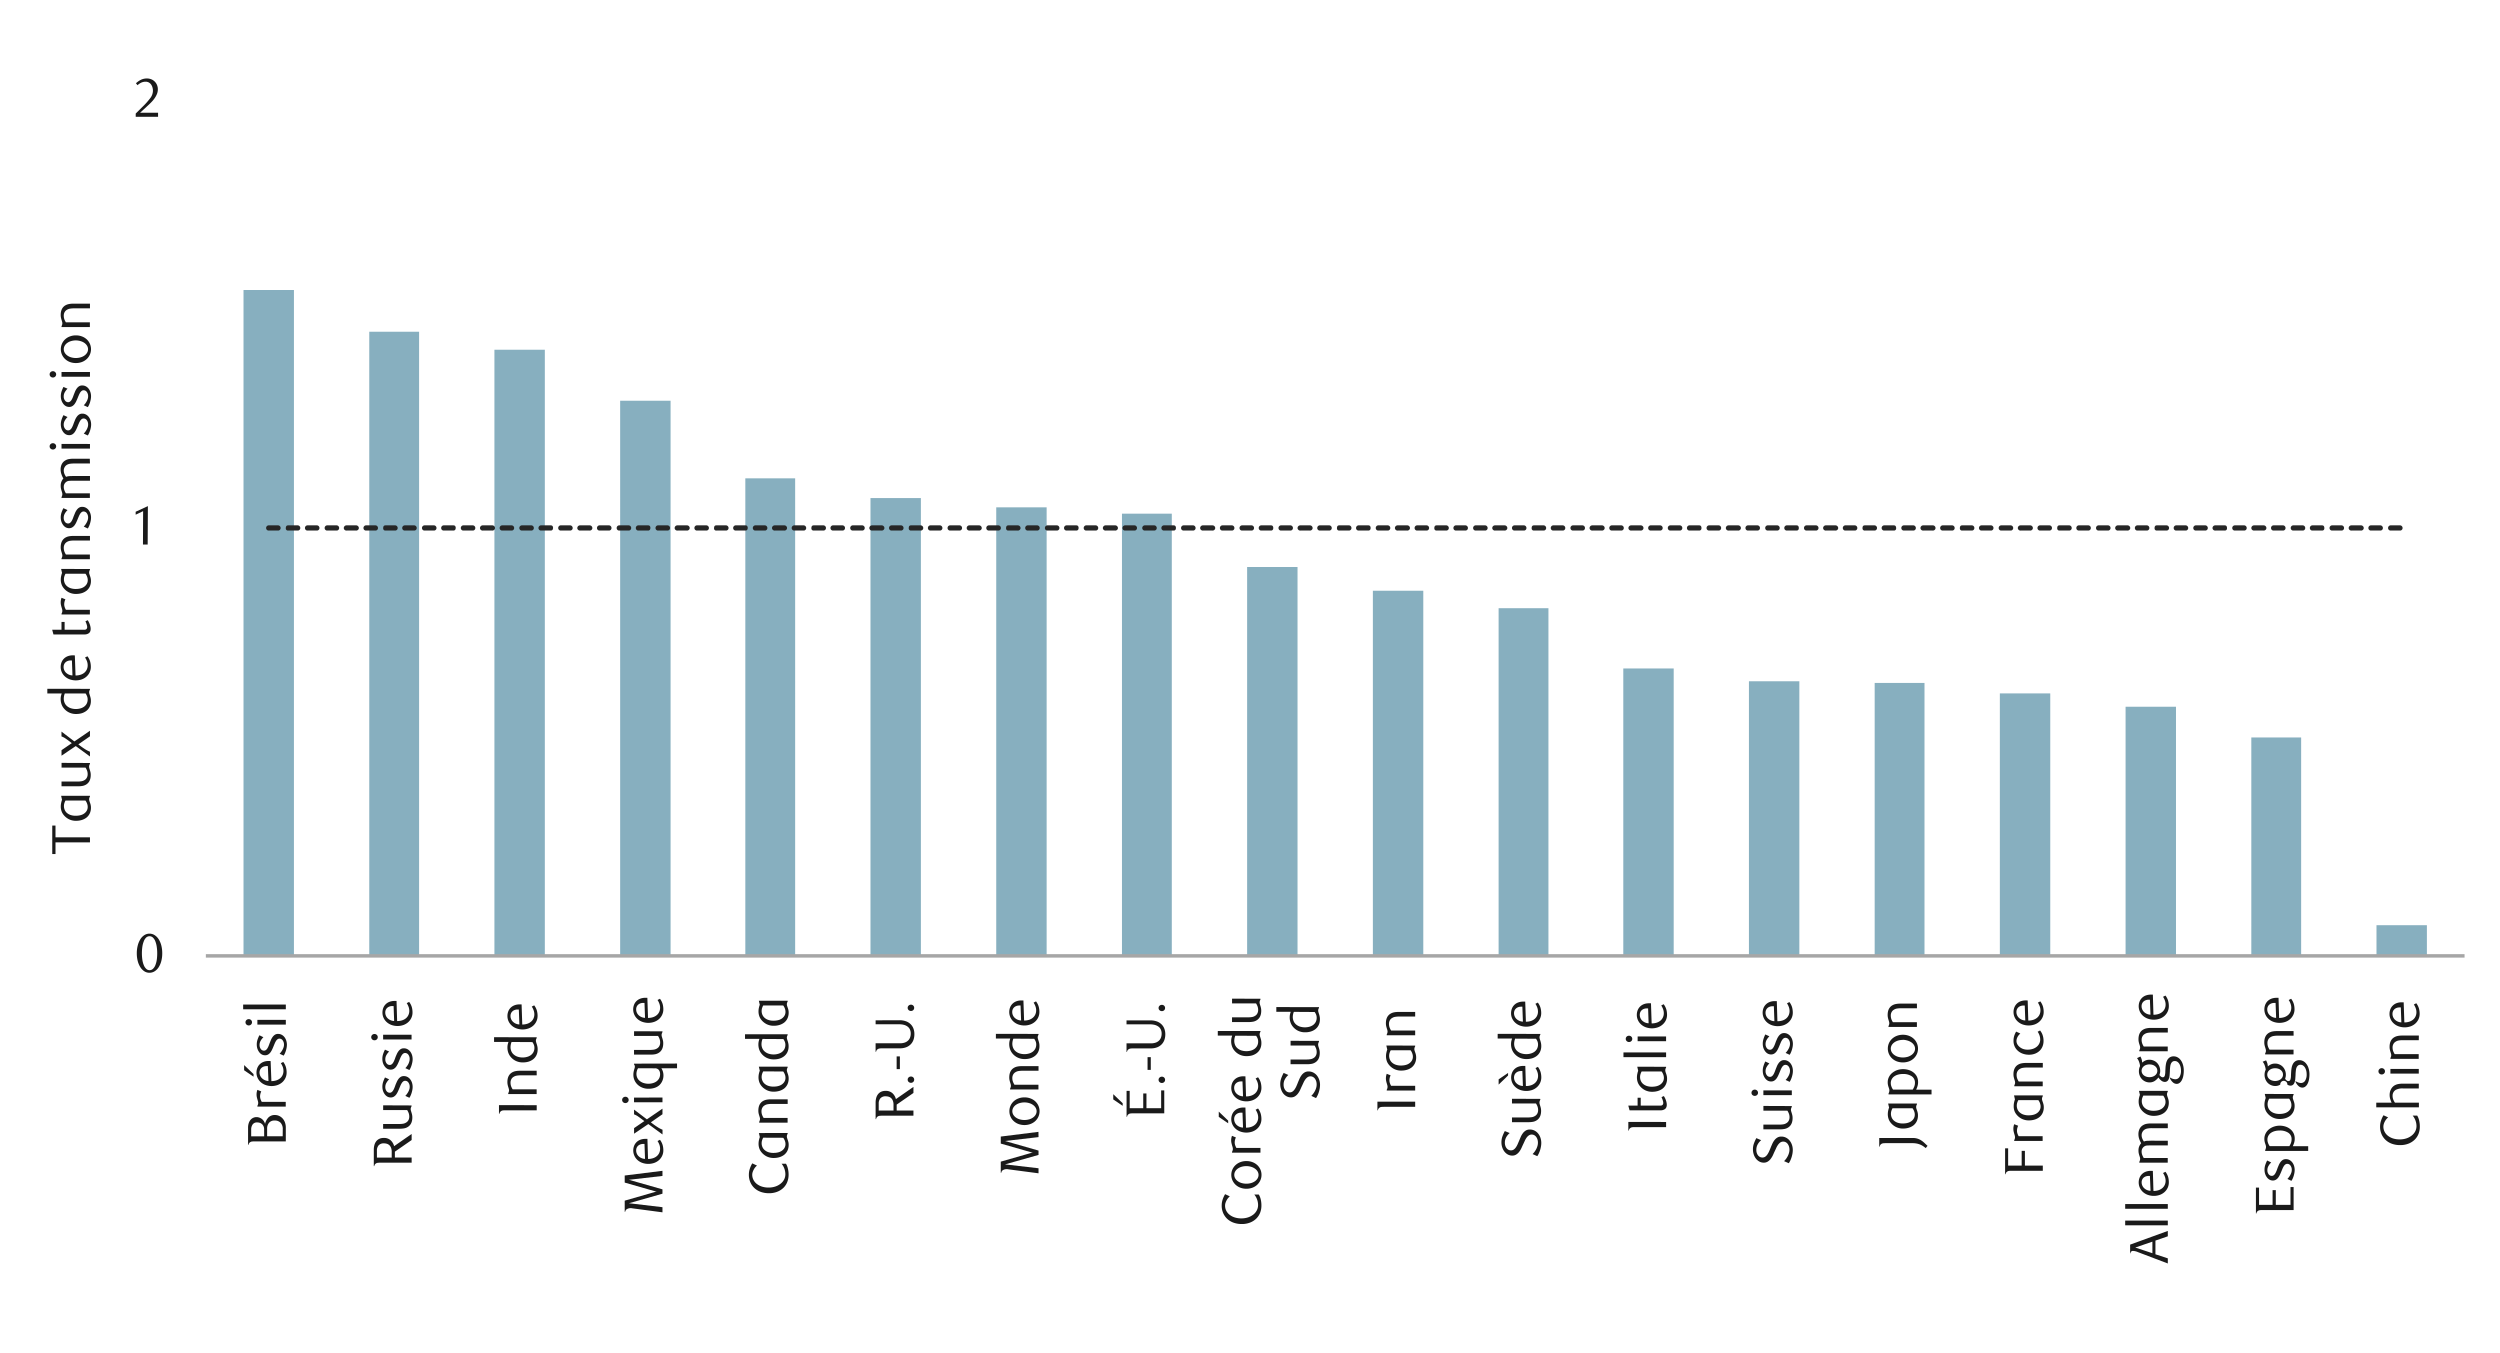 <svg id="Layer_1" data-name="Layer 1" xmlns="http://www.w3.org/2000/svg" viewBox="0 0 1460 790"><defs><style>.cls-1{fill:#87afbf;}.cls-2{fill:#a6a6a6;}.cls-3{fill:#262626;}.cls-4{fill:#1a1a1a;}</style></defs><title>16-f</title><path class="cls-1" d="M1387.87,540.3h29.44v17.94h-29.44Zm-73.1-109.64h29.1V558.24h-29.1Zm-73.43-17.94h29.44V558.24h-29.44Zm-73.43-7.78h29.44v153.3h-29.44Zm-73.1-6.09h29.1V558.24h-29.1Zm-73.43-1h29.44V558.24h-29.44ZM948,390.39h29.44V558.24H948ZM875.19,355.2h29.1v203h-29.1ZM801.76,345H831.2v213.2H801.76Zm-73.44-13.87h29.44V558.24H728.32ZM655.23,300h29.1v258.2h-29.1Zm-73.43-3.73h29.44V558.24H581.8Zm-73.44-5.41H537.8V558.24H508.36Zm-73.09-11.51h29.1V558.24h-29.1Zm-73.1-45.34h29.45V558.24H362.17Zm-73.43-29.78h29.44v354H288.74Zm-73.09-10.49h29.1V558.24h-29.1Zm-73.44-24.37h29.45V558.24H142.21Z"/><rect class="cls-2" x="120.22" y="557.22" width="1319.08" height="2.03"/><path class="cls-3" d="M1396,306.81h5.75a1.54,1.54,0,0,1,1.35,1.69,1.45,1.45,0,0,1-1.35,1.35H1396a1.46,1.46,0,0,1-1.36-1.35,1.55,1.55,0,0,1,1.36-1.69m-11.51,0h5.75a1.55,1.55,0,0,1,1.36,1.69,1.46,1.46,0,0,1-1.36,1.35h-5.75a1.45,1.45,0,0,1-1.35-1.35A1.54,1.54,0,0,1,1384.48,306.81Zm-11.17,0h5.42a1.6,1.6,0,0,1,1.69,1.69,1.55,1.55,0,0,1-1.69,1.35h-5.42a1.55,1.55,0,0,1-1.69-1.35A1.6,1.6,0,0,1,1373.31,306.81Zm-11.5,0h5.75a1.54,1.54,0,0,1,1.35,1.69,1.45,1.45,0,0,1-1.35,1.35h-5.75a1.46,1.46,0,0,1-1.36-1.35A1.55,1.55,0,0,1,1361.81,306.81Zm-11.51,0h5.76c1,0,1.35.67,1.35,1.69a1.24,1.24,0,0,1-1.35,1.35h-5.76a1.46,1.46,0,0,1-1.35-1.35A1.55,1.55,0,0,1,1350.3,306.81Zm-11.16,0h5.75a1.54,1.54,0,0,1,1.35,1.69,1.45,1.45,0,0,1-1.35,1.35h-5.75a1.46,1.46,0,0,1-1.36-1.35A1.55,1.55,0,0,1,1339.14,306.81Zm-11.51,0h5.75a1.55,1.55,0,0,1,1.36,1.69,1.46,1.46,0,0,1-1.36,1.35h-5.75a1.45,1.45,0,0,1-1.35-1.35A1.54,1.54,0,0,1,1327.63,306.81Zm-11.17,0h5.42a1.6,1.6,0,0,1,1.69,1.69,1.55,1.55,0,0,1-1.69,1.35h-5.42a1.55,1.55,0,0,1-1.69-1.35A1.6,1.6,0,0,1,1316.46,306.81Zm-11.5,0h5.75a1.54,1.54,0,0,1,1.35,1.69,1.45,1.45,0,0,1-1.35,1.35H1305a1.46,1.46,0,0,1-1.36-1.35A1.55,1.55,0,0,1,1305,306.81Zm-11.17,0h5.41c1,0,1.36.67,1.36,1.69a1.24,1.24,0,0,1-1.36,1.35h-5.41a1.55,1.55,0,0,1-1.69-1.35A1.59,1.59,0,0,1,1293.79,306.81Zm-11.51,0H1288a1.55,1.55,0,0,1,1.35,1.69,1.46,1.46,0,0,1-1.35,1.35h-5.76a1.46,1.46,0,0,1-1.35-1.35A1.55,1.55,0,0,1,1282.28,306.81Zm-11.5,0h5.75a1.55,1.55,0,0,1,1.36,1.69,1.46,1.46,0,0,1-1.36,1.35h-5.75a1.45,1.45,0,0,1-1.35-1.35A1.54,1.54,0,0,1,1270.78,306.81Zm-11.17,0h5.75a1.55,1.55,0,0,1,1.36,1.69,1.46,1.46,0,0,1-1.36,1.35h-5.75a1.24,1.24,0,0,1-1.35-1.35C1258.26,307.48,1258.6,306.81,1259.61,306.81Zm-11.5,0h5.75a1.54,1.54,0,0,1,1.35,1.69,1.45,1.45,0,0,1-1.35,1.35h-5.75a1.46,1.46,0,0,1-1.36-1.35A1.55,1.55,0,0,1,1248.11,306.81Zm-11.17,0h5.41a1.6,1.6,0,0,1,1.7,1.69,1.56,1.56,0,0,1-1.7,1.35h-5.41a1.55,1.55,0,0,1-1.69-1.35A1.59,1.59,0,0,1,1236.94,306.81Zm-11.51,0h5.76a1.55,1.55,0,0,1,1.35,1.69,1.46,1.46,0,0,1-1.35,1.35h-5.76a1.46,1.46,0,0,1-1.35-1.35A1.55,1.55,0,0,1,1225.43,306.81Zm-11.5,0h5.75a1.54,1.54,0,0,1,1.35,1.69,1.45,1.45,0,0,1-1.35,1.35h-5.75a1.46,1.46,0,0,1-1.36-1.35A1.55,1.55,0,0,1,1213.93,306.81Zm-11.17,0h5.75a1.55,1.55,0,0,1,1.36,1.69,1.46,1.46,0,0,1-1.36,1.35h-5.75a1.24,1.24,0,0,1-1.35-1.35C1201.41,307.48,1201.75,306.81,1202.76,306.81Zm-11.51,0H1197a1.55,1.55,0,0,1,1.35,1.69,1.46,1.46,0,0,1-1.35,1.35h-5.76a1.46,1.46,0,0,1-1.35-1.35A1.55,1.55,0,0,1,1191.25,306.81Zm-11.16,0h5.41a1.59,1.59,0,0,1,1.69,1.69,1.55,1.55,0,0,1-1.69,1.35h-5.41a1.55,1.55,0,0,1-1.69-1.35A1.59,1.59,0,0,1,1180.09,306.81Zm-11.51,0h5.75a1.55,1.55,0,0,1,1.36,1.69,1.46,1.46,0,0,1-1.36,1.35h-5.75a1.46,1.46,0,0,1-1.35-1.35A1.55,1.55,0,0,1,1168.58,306.81Zm-11.5,0h5.75a1.54,1.54,0,0,1,1.35,1.69,1.45,1.45,0,0,1-1.35,1.35h-5.75a1.46,1.46,0,0,1-1.36-1.35A1.55,1.55,0,0,1,1157.08,306.81Zm-11.17,0h5.75a1.55,1.55,0,0,1,1.36,1.69,1.46,1.46,0,0,1-1.36,1.35h-5.75a1.23,1.23,0,0,1-1.35-1.35C1144.56,307.48,1144.89,306.81,1145.91,306.81Zm-11.51,0h5.76a1.55,1.55,0,0,1,1.35,1.69,1.46,1.46,0,0,1-1.35,1.35h-5.76a1.46,1.46,0,0,1-1.35-1.35A1.55,1.55,0,0,1,1134.4,306.81Zm-11.16,0h5.41a1.59,1.59,0,0,1,1.69,1.69,1.55,1.55,0,0,1-1.69,1.35h-5.41a1.56,1.56,0,0,1-1.7-1.35A1.6,1.6,0,0,1,1123.24,306.81Zm-11.51,0h5.75a1.55,1.55,0,0,1,1.36,1.69,1.46,1.46,0,0,1-1.36,1.35h-5.75a1.45,1.45,0,0,1-1.35-1.35A1.54,1.54,0,0,1,1111.73,306.81Zm-11.5,0H1106c1,0,1.35.67,1.35,1.69a1.24,1.24,0,0,1-1.35,1.35h-5.75a1.46,1.46,0,0,1-1.36-1.35A1.55,1.55,0,0,1,1100.23,306.81Zm-11.17,0h5.75a1.54,1.54,0,0,1,1.35,1.69,1.45,1.45,0,0,1-1.35,1.35h-5.75a1.24,1.24,0,0,1-1.36-1.35C1087.7,307.48,1088,306.81,1089.06,306.81Zm-11.51,0h5.76a1.55,1.55,0,0,1,1.35,1.69,1.46,1.46,0,0,1-1.35,1.35h-5.76a1.46,1.46,0,0,1-1.35-1.35A1.55,1.55,0,0,1,1077.55,306.81Zm-11.16,0h5.41a1.6,1.6,0,0,1,1.69,1.69,1.55,1.55,0,0,1-1.69,1.35h-5.41a1.56,1.56,0,0,1-1.7-1.35A1.6,1.6,0,0,1,1066.39,306.81Zm-11.51,0h5.75a1.55,1.55,0,0,1,1.36,1.69,1.46,1.46,0,0,1-1.36,1.35h-5.75a1.45,1.45,0,0,1-1.35-1.35A1.54,1.54,0,0,1,1054.88,306.81Zm-11.51,0h5.76c1,0,1.35.67,1.35,1.69a1.24,1.24,0,0,1-1.35,1.35h-5.76a1.46,1.46,0,0,1-1.35-1.35A1.55,1.55,0,0,1,1043.37,306.81Zm-11.16,0H1038a1.54,1.54,0,0,1,1.35,1.69,1.45,1.45,0,0,1-1.35,1.35h-5.75a1.46,1.46,0,0,1-1.36-1.35A1.55,1.55,0,0,1,1032.21,306.81Zm-11.51,0h5.75a1.55,1.55,0,0,1,1.36,1.69,1.46,1.46,0,0,1-1.36,1.35h-5.75a1.45,1.45,0,0,1-1.35-1.35A1.54,1.54,0,0,1,1020.7,306.81Zm-11.17,0H1015a1.6,1.6,0,0,1,1.69,1.69,1.55,1.55,0,0,1-1.69,1.35h-5.42a1.55,1.55,0,0,1-1.69-1.35A1.6,1.6,0,0,1,1009.53,306.81Zm-11.5,0h5.75a1.54,1.54,0,0,1,1.35,1.69,1.45,1.45,0,0,1-1.35,1.35H998a1.46,1.46,0,0,1-1.36-1.35A1.55,1.55,0,0,1,998,306.81Zm-11.51,0h5.76c1,0,1.35.67,1.35,1.69a1.24,1.24,0,0,1-1.35,1.35h-5.76a1.46,1.46,0,0,1-1.35-1.35A1.55,1.55,0,0,1,986.52,306.81Zm-11.16,0h5.75a1.54,1.54,0,0,1,1.35,1.69,1.45,1.45,0,0,1-1.35,1.35h-5.75A1.46,1.46,0,0,1,974,308.5,1.55,1.55,0,0,1,975.36,306.81Zm-11.51,0h5.75A1.55,1.55,0,0,1,971,308.5a1.46,1.46,0,0,1-1.36,1.35h-5.75a1.45,1.45,0,0,1-1.35-1.35A1.54,1.54,0,0,1,963.85,306.81Zm-11.17,0h5.42a1.6,1.6,0,0,1,1.69,1.69,1.55,1.55,0,0,1-1.69,1.35h-5.42A1.55,1.55,0,0,1,951,308.5,1.6,1.6,0,0,1,952.68,306.81Zm-11.5,0h5.75a1.54,1.54,0,0,1,1.35,1.69,1.45,1.45,0,0,1-1.35,1.35h-5.75a1.46,1.46,0,0,1-1.36-1.35A1.55,1.55,0,0,1,941.18,306.81Zm-11.17,0h5.41a1.6,1.6,0,0,1,1.7,1.69,1.56,1.56,0,0,1-1.7,1.35H930a1.55,1.55,0,0,1-1.69-1.35A1.59,1.59,0,0,1,930,306.81Zm-11.51,0h5.76a1.55,1.55,0,0,1,1.35,1.69,1.46,1.46,0,0,1-1.35,1.35H918.5a1.46,1.46,0,0,1-1.35-1.35A1.55,1.55,0,0,1,918.5,306.81Zm-11.5,0h5.75a1.55,1.55,0,0,1,1.36,1.69,1.46,1.46,0,0,1-1.36,1.35H907a1.45,1.45,0,0,1-1.35-1.35A1.54,1.54,0,0,1,907,306.81Zm-11.17,0h5.75a1.55,1.55,0,0,1,1.36,1.69,1.46,1.46,0,0,1-1.36,1.35h-5.75a1.24,1.24,0,0,1-1.35-1.35C894.48,307.48,894.82,306.81,895.83,306.81Zm-11.5,0h5.75a1.54,1.54,0,0,1,1.35,1.69,1.45,1.45,0,0,1-1.35,1.35h-5.75A1.46,1.46,0,0,1,883,308.5,1.55,1.55,0,0,1,884.33,306.81Zm-11.17,0h5.41a1.6,1.6,0,0,1,1.7,1.69,1.56,1.56,0,0,1-1.7,1.35h-5.41a1.55,1.55,0,0,1-1.69-1.35A1.59,1.59,0,0,1,873.16,306.81Zm-11.51,0h5.76a1.55,1.55,0,0,1,1.35,1.69,1.46,1.46,0,0,1-1.35,1.35h-5.76a1.46,1.46,0,0,1-1.35-1.35A1.55,1.55,0,0,1,861.65,306.81Zm-11.5,0h5.75a1.54,1.54,0,0,1,1.35,1.69,1.45,1.45,0,0,1-1.35,1.35h-5.75a1.46,1.46,0,0,1-1.36-1.35A1.55,1.55,0,0,1,850.15,306.81Zm-11.17,0h5.75a1.55,1.55,0,0,1,1.36,1.69,1.46,1.46,0,0,1-1.36,1.35H839a1.24,1.24,0,0,1-1.35-1.35C837.63,307.48,838,306.81,839,306.81Zm-11.51,0h5.76a1.55,1.55,0,0,1,1.35,1.69,1.46,1.46,0,0,1-1.35,1.35h-5.76a1.46,1.46,0,0,1-1.35-1.35A1.55,1.55,0,0,1,827.47,306.81Zm-11.16,0h5.41a1.59,1.59,0,0,1,1.69,1.69,1.55,1.55,0,0,1-1.69,1.35h-5.41a1.55,1.55,0,0,1-1.69-1.35A1.59,1.59,0,0,1,816.31,306.81Zm-11.51,0h5.75a1.55,1.55,0,0,1,1.36,1.69,1.46,1.46,0,0,1-1.36,1.35H804.8a1.46,1.46,0,0,1-1.35-1.35A1.55,1.55,0,0,1,804.8,306.81Zm-11.5,0h5.75c1,0,1.35.67,1.35,1.69a1.24,1.24,0,0,1-1.35,1.35H793.3a1.46,1.46,0,0,1-1.36-1.35A1.55,1.55,0,0,1,793.3,306.81Zm-11.17,0h5.75a1.55,1.55,0,0,1,1.36,1.69,1.46,1.46,0,0,1-1.36,1.35h-5.75a1.23,1.23,0,0,1-1.35-1.35C780.78,307.48,781.11,306.81,782.13,306.81Zm-11.51,0h5.76a1.55,1.55,0,0,1,1.35,1.69,1.46,1.46,0,0,1-1.35,1.35h-5.76a1.46,1.46,0,0,1-1.35-1.35A1.55,1.55,0,0,1,770.62,306.81Zm-11.16,0h5.41a1.59,1.59,0,0,1,1.69,1.69,1.55,1.55,0,0,1-1.69,1.35h-5.41a1.56,1.56,0,0,1-1.7-1.35A1.6,1.6,0,0,1,759.46,306.81Zm-11.51,0h5.75a1.55,1.55,0,0,1,1.36,1.69,1.46,1.46,0,0,1-1.36,1.35H748a1.45,1.45,0,0,1-1.35-1.35A1.54,1.54,0,0,1,748,306.81Zm-11.5,0h5.75c1,0,1.35.67,1.35,1.69a1.24,1.24,0,0,1-1.35,1.35h-5.75a1.46,1.46,0,0,1-1.36-1.35A1.55,1.55,0,0,1,736.45,306.81Zm-11.17,0H731a1.54,1.54,0,0,1,1.35,1.69,1.45,1.45,0,0,1-1.35,1.35h-5.75a1.46,1.46,0,0,1-1.36-1.35A1.55,1.55,0,0,1,725.28,306.81Zm-11.51,0h5.76a1.55,1.55,0,0,1,1.35,1.69,1.46,1.46,0,0,1-1.35,1.35h-5.76a1.46,1.46,0,0,1-1.35-1.35A1.55,1.55,0,0,1,713.77,306.81Zm-11.16,0H708a1.6,1.6,0,0,1,1.69,1.69,1.55,1.55,0,0,1-1.69,1.35h-5.41a1.56,1.56,0,0,1-1.7-1.35A1.6,1.6,0,0,1,702.61,306.81Zm-11.51,0h5.75a1.55,1.55,0,0,1,1.36,1.69,1.46,1.46,0,0,1-1.36,1.35H691.1a1.45,1.45,0,0,1-1.35-1.35A1.54,1.54,0,0,1,691.1,306.81Zm-11.51,0h5.76c1,0,1.35.67,1.35,1.69a1.24,1.24,0,0,1-1.35,1.35h-5.76a1.46,1.46,0,0,1-1.35-1.35A1.55,1.55,0,0,1,679.59,306.81Zm-11.16,0h5.75a1.54,1.54,0,0,1,1.35,1.69,1.45,1.45,0,0,1-1.35,1.35h-5.75a1.46,1.46,0,0,1-1.36-1.35A1.55,1.55,0,0,1,668.43,306.81Zm-11.51,0h5.75A1.55,1.55,0,0,1,664,308.5a1.46,1.46,0,0,1-1.36,1.35h-5.75a1.45,1.45,0,0,1-1.35-1.35A1.54,1.54,0,0,1,656.92,306.81Zm-11.17,0h5.42a1.6,1.6,0,0,1,1.69,1.69,1.55,1.55,0,0,1-1.69,1.35h-5.42a1.55,1.55,0,0,1-1.69-1.35A1.6,1.6,0,0,1,645.75,306.81Zm-11.5,0H640a1.54,1.54,0,0,1,1.35,1.69,1.45,1.45,0,0,1-1.35,1.35h-5.75a1.46,1.46,0,0,1-1.36-1.35A1.55,1.55,0,0,1,634.25,306.81Zm-11.51,0h5.76c1,0,1.35.67,1.35,1.69a1.24,1.24,0,0,1-1.35,1.35h-5.76a1.46,1.46,0,0,1-1.35-1.35A1.55,1.55,0,0,1,622.74,306.81Zm-11.16,0h5.75a1.54,1.54,0,0,1,1.35,1.69,1.45,1.45,0,0,1-1.35,1.35h-5.75a1.46,1.46,0,0,1-1.36-1.35A1.55,1.55,0,0,1,611.58,306.81Zm-11.51,0h5.75a1.55,1.55,0,0,1,1.36,1.69,1.46,1.46,0,0,1-1.36,1.35h-5.75a1.45,1.45,0,0,1-1.35-1.35A1.54,1.54,0,0,1,600.07,306.81Zm-11.17,0h5.42A1.6,1.6,0,0,1,596,308.5a1.55,1.55,0,0,1-1.69,1.35H588.9a1.24,1.24,0,0,1-1.35-1.35C587.55,307.48,587.89,306.81,588.9,306.81Zm-11.5,0h5.75a1.54,1.54,0,0,1,1.35,1.69,1.45,1.45,0,0,1-1.35,1.35H577.4A1.46,1.46,0,0,1,576,308.5,1.55,1.55,0,0,1,577.4,306.81Zm-11.17,0h5.41a1.6,1.6,0,0,1,1.7,1.69,1.56,1.56,0,0,1-1.7,1.35h-5.41a1.55,1.55,0,0,1-1.69-1.35A1.59,1.59,0,0,1,566.23,306.81Zm-11.51,0h5.76a1.55,1.55,0,0,1,1.35,1.69,1.46,1.46,0,0,1-1.35,1.35h-5.76a1.46,1.46,0,0,1-1.35-1.35A1.55,1.55,0,0,1,554.72,306.81Zm-11.5,0H549a1.55,1.55,0,0,1,1.36,1.69,1.46,1.46,0,0,1-1.36,1.35h-5.75a1.45,1.45,0,0,1-1.35-1.35A1.54,1.54,0,0,1,543.22,306.81Zm-11.17,0h5.75a1.55,1.55,0,0,1,1.36,1.69,1.46,1.46,0,0,1-1.36,1.35h-5.75a1.24,1.24,0,0,1-1.35-1.35C530.7,307.48,531,306.81,532.05,306.81Zm-11.5,0h5.75a1.54,1.54,0,0,1,1.35,1.69,1.45,1.45,0,0,1-1.35,1.35h-5.75a1.46,1.46,0,0,1-1.36-1.35A1.55,1.55,0,0,1,520.55,306.81Zm-11.17,0h5.41a1.6,1.6,0,0,1,1.7,1.69,1.56,1.56,0,0,1-1.7,1.35h-5.41a1.55,1.55,0,0,1-1.69-1.35A1.59,1.59,0,0,1,509.38,306.81Zm-11.51,0h5.76A1.55,1.55,0,0,1,505,308.5a1.46,1.46,0,0,1-1.35,1.35h-5.76a1.46,1.46,0,0,1-1.35-1.35A1.55,1.55,0,0,1,497.87,306.81Zm-11.5,0h5.75a1.54,1.54,0,0,1,1.35,1.69,1.45,1.45,0,0,1-1.35,1.35h-5.75A1.46,1.46,0,0,1,485,308.5,1.55,1.55,0,0,1,486.37,306.81Zm-11.17,0H481a1.55,1.55,0,0,1,1.36,1.69,1.46,1.46,0,0,1-1.36,1.35H475.2a1.24,1.24,0,0,1-1.35-1.35C473.85,307.48,474.19,306.81,475.2,306.81Zm-11.51,0h5.76a1.55,1.55,0,0,1,1.35,1.69,1.46,1.46,0,0,1-1.35,1.35h-5.76a1.46,1.46,0,0,1-1.35-1.35A1.55,1.55,0,0,1,463.69,306.81Zm-11.16,0h5.41a1.59,1.59,0,0,1,1.69,1.69,1.55,1.55,0,0,1-1.69,1.35h-5.41a1.55,1.55,0,0,1-1.69-1.35A1.59,1.59,0,0,1,452.53,306.81Zm-11.51,0h5.75a1.55,1.55,0,0,1,1.36,1.69,1.46,1.46,0,0,1-1.36,1.35H441a1.46,1.46,0,0,1-1.35-1.35A1.55,1.55,0,0,1,441,306.81Zm-11.5,0h5.75c1,0,1.35.67,1.35,1.69a1.24,1.24,0,0,1-1.35,1.35h-5.75a1.46,1.46,0,0,1-1.36-1.35A1.55,1.55,0,0,1,429.52,306.81Zm-11.17,0h5.75a1.55,1.55,0,0,1,1.36,1.69,1.46,1.46,0,0,1-1.36,1.35h-5.75A1.23,1.23,0,0,1,417,308.5C417,307.48,417.33,306.81,418.35,306.81Zm-11.51,0h5.76A1.55,1.55,0,0,1,414,308.5a1.46,1.46,0,0,1-1.35,1.35h-5.76a1.46,1.46,0,0,1-1.35-1.35A1.55,1.55,0,0,1,406.84,306.81Zm-11.16,0h5.41a1.59,1.59,0,0,1,1.69,1.69,1.55,1.55,0,0,1-1.69,1.35h-5.41a1.56,1.56,0,0,1-1.7-1.35A1.6,1.6,0,0,1,395.68,306.81Zm-11.51,0h5.75a1.55,1.55,0,0,1,1.36,1.69,1.46,1.46,0,0,1-1.36,1.35h-5.75a1.45,1.45,0,0,1-1.35-1.35A1.54,1.54,0,0,1,384.17,306.81Zm-11.5,0h5.75c1,0,1.35.67,1.35,1.69a1.24,1.24,0,0,1-1.35,1.35h-5.75a1.46,1.46,0,0,1-1.36-1.35A1.55,1.55,0,0,1,372.67,306.81Zm-11.17,0h5.75a1.54,1.54,0,0,1,1.35,1.69,1.45,1.45,0,0,1-1.35,1.35H361.5a1.46,1.46,0,0,1-1.36-1.35A1.55,1.55,0,0,1,361.5,306.81Zm-11.51,0h5.76a1.55,1.55,0,0,1,1.35,1.69,1.46,1.46,0,0,1-1.35,1.35H350a1.46,1.46,0,0,1-1.35-1.35A1.55,1.55,0,0,1,350,306.81Zm-11.16,0h5.41a1.6,1.6,0,0,1,1.69,1.69,1.55,1.55,0,0,1-1.69,1.35h-5.41a1.56,1.56,0,0,1-1.7-1.35A1.6,1.6,0,0,1,338.83,306.81Zm-11.51,0h5.75a1.55,1.55,0,0,1,1.36,1.69,1.46,1.46,0,0,1-1.36,1.35h-5.75A1.45,1.45,0,0,1,326,308.5,1.54,1.54,0,0,1,327.32,306.81Zm-11.51,0h5.76c1,0,1.35.67,1.35,1.69a1.24,1.24,0,0,1-1.35,1.35h-5.76a1.46,1.46,0,0,1-1.35-1.35A1.55,1.55,0,0,1,315.81,306.81Zm-11.16,0h5.75a1.54,1.54,0,0,1,1.35,1.69,1.45,1.45,0,0,1-1.35,1.35h-5.75a1.46,1.46,0,0,1-1.36-1.35A1.55,1.55,0,0,1,304.65,306.81Zm-11.51,0h5.75a1.55,1.55,0,0,1,1.36,1.69,1.46,1.46,0,0,1-1.36,1.35h-5.75a1.45,1.45,0,0,1-1.35-1.35A1.54,1.54,0,0,1,293.14,306.81Zm-11.17,0h5.42a1.6,1.6,0,0,1,1.69,1.69,1.55,1.55,0,0,1-1.69,1.35H282a1.55,1.55,0,0,1-1.69-1.35A1.6,1.6,0,0,1,282,306.81Zm-11.5,0h5.75a1.54,1.54,0,0,1,1.35,1.69,1.45,1.45,0,0,1-1.35,1.35h-5.75a1.46,1.46,0,0,1-1.36-1.35A1.55,1.55,0,0,1,270.47,306.81Zm-11.51,0h5.76c1,0,1.35.67,1.35,1.69a1.24,1.24,0,0,1-1.35,1.35H259a1.46,1.46,0,0,1-1.35-1.35A1.55,1.55,0,0,1,259,306.81Zm-11.16,0h5.75a1.54,1.54,0,0,1,1.35,1.69,1.45,1.45,0,0,1-1.35,1.35H247.8a1.46,1.46,0,0,1-1.36-1.35A1.55,1.55,0,0,1,247.8,306.81Zm-11.51,0H242a1.55,1.55,0,0,1,1.36,1.69,1.46,1.46,0,0,1-1.36,1.35h-5.75a1.45,1.45,0,0,1-1.35-1.35A1.54,1.54,0,0,1,236.29,306.81Zm-11.17,0h5.76a1.55,1.55,0,0,1,1.35,1.69,1.46,1.46,0,0,1-1.35,1.35h-5.76a1.24,1.24,0,0,1-1.35-1.35C223.77,307.48,224.11,306.81,225.12,306.81Zm-11.5,0h5.75a1.54,1.54,0,0,1,1.35,1.69,1.45,1.45,0,0,1-1.35,1.35h-5.75a1.46,1.46,0,0,1-1.36-1.35A1.55,1.55,0,0,1,213.62,306.81Zm-11.17,0h5.41a1.6,1.6,0,0,1,1.7,1.69,1.56,1.56,0,0,1-1.7,1.35h-5.41a1.55,1.55,0,0,1-1.69-1.35A1.59,1.59,0,0,1,202.45,306.81Zm-11.51,0h5.76a1.55,1.55,0,0,1,1.35,1.69,1.46,1.46,0,0,1-1.35,1.35h-5.76a1.46,1.46,0,0,1-1.35-1.35A1.55,1.55,0,0,1,190.94,306.81Zm-11.5,0h5.75a1.55,1.55,0,0,1,1.36,1.69,1.46,1.46,0,0,1-1.36,1.35h-5.75a1.45,1.45,0,0,1-1.35-1.35A1.54,1.54,0,0,1,179.44,306.81Zm-11.17,0H174a1.55,1.55,0,0,1,1.36,1.69,1.46,1.46,0,0,1-1.36,1.35h-5.75a1.24,1.24,0,0,1-1.35-1.35C166.92,307.48,167.26,306.81,168.27,306.81Zm-11.5,0h5.75a1.54,1.54,0,0,1,1.35,1.69,1.45,1.45,0,0,1-1.35,1.35h-5.75a1.46,1.46,0,0,1-1.36-1.35A1.55,1.55,0,0,1,156.77,306.81Z"/><path class="cls-4" d="M94.75,556.72a17.74,17.74,0,0,1-.56,4.58,12.27,12.27,0,0,1-1.56,3.61,7.58,7.58,0,0,1-2.37,2.35,5.54,5.54,0,0,1-3,.83,5.41,5.41,0,0,1-2.94-.84A8,8,0,0,1,82,564.89a12.16,12.16,0,0,1-1.55-3.59,17.61,17.61,0,0,1-.56-4.55,18.09,18.09,0,0,1,.56-4.61A13,13,0,0,1,82,548.48a7.47,7.47,0,0,1,2.33-2.38,5.61,5.61,0,0,1,5.94,0,7.69,7.69,0,0,1,2.37,2.38,12.46,12.46,0,0,1,1.56,3.64A18,18,0,0,1,94.75,556.72Zm-2.94,0a25.58,25.58,0,0,0-.29-3.94,14.13,14.13,0,0,0-.85-3.17,5.78,5.78,0,0,0-1.39-2.09,2.89,2.89,0,0,0-3.91,0A5.74,5.74,0,0,0,84,549.65a14.14,14.14,0,0,0-.85,3.13,27.58,27.58,0,0,0,0,7.84,13.18,13.18,0,0,0,.87,3.14,5.86,5.86,0,0,0,1.41,2.08,2.77,2.77,0,0,0,1.92.75,2.83,2.83,0,0,0,1.93-.75,5.61,5.61,0,0,0,1.41-2.08,13.81,13.81,0,0,0,.85-3.12A24.75,24.75,0,0,0,91.81,556.77Z"/><path class="cls-4" d="M83.49,318l.09-19.49-4.35,2.08v-1.73l7.14-3.29L86.24,318Z"/><path class="cls-4" d="M79.26,68.23V66.31l4.23-4.19a41.59,41.59,0,0,0,4.24-4.78,7.27,7.27,0,0,0,1.58-4.28,7.19,7.19,0,0,0-.3-2.12,5.76,5.76,0,0,0-.85-1.7,4,4,0,0,0-1.33-1.12,3.82,3.82,0,0,0-1.78-.4,6,6,0,0,0-2.59.56,7.85,7.85,0,0,0-2.14,1.49l-.93-1.15a12.84,12.84,0,0,1,3.07-2.1,8,8,0,0,1,3.39-.69,6.54,6.54,0,0,1,2.47.47,5.78,5.78,0,0,1,2,1.31,6,6,0,0,1,1.36,2,6.51,6.51,0,0,1,.5,2.57,7.21,7.21,0,0,1-.56,2.8,12.41,12.41,0,0,1-1.38,2.47,17.26,17.26,0,0,1-1.72,2.09q-.91.95-1.65,1.62l-5.06,4.69h10.5v2.37Z"/><path class="cls-4" d="M144.87,658.63a8.3,8.3,0,0,1,.42-2.8,5.56,5.56,0,0,1,1.12-1.94,4.4,4.4,0,0,1,1.58-1.13,4.58,4.58,0,0,1,1.81-.37,4.81,4.81,0,0,1,1.58.27,5.8,5.8,0,0,1,1.46.76,5,5,0,0,1,1.18,1.25,5.5,5.5,0,0,1,.77,1.7,7.94,7.94,0,0,1,2-3.79,5.17,5.17,0,0,1,3.85-1.41,5.73,5.73,0,0,1,2.32.5,6.34,6.34,0,0,1,2,1.43,6.79,6.79,0,0,1,1.42,2.32,8.54,8.54,0,0,1,.53,3v8.15H149.29c-.73,0-1.37,0-1.94.06a2.46,2.46,0,0,0-1.39.51,1.9,1.9,0,0,0-.55.63,2.06,2.06,0,0,0-.25.81h-.29Zm9.38,1A4.37,4.37,0,0,0,154,658a4,4,0,0,0-.78-1.3,3.7,3.7,0,0,0-1.28-.88,4.69,4.69,0,0,0-1.79-.32,3,3,0,0,0-2.59,1.16,5.11,5.11,0,0,0-.87,3.16v3.78h7.59Zm10.88-.06a5.45,5.45,0,0,0-1.25-3.88,4.69,4.69,0,0,0-3.55-1.31,4,4,0,0,0-3.19,1.31A5.09,5.09,0,0,0,156,659v4.58h9.09Z"/><path class="cls-4" d="M152.58,637.38a6.91,6.91,0,0,0-.7,2.85,5.3,5.3,0,0,0,.24,1.6,8.43,8.43,0,0,0,.75,1.66h14v2.76H150.31v-.42a5,5,0,0,0,.37-.91,3.35,3.35,0,0,0,.11-.81,3.89,3.89,0,0,0-.15-1q-.15-.54-.33-1.14c-.12-.39-.23-.82-.33-1.28a7.12,7.12,0,0,1-.15-1.52,8,8,0,0,1,.1-1.26,8.5,8.5,0,0,1,.38-1.43Z"/><path class="cls-4" d="M148.07,627.27v1.5l-5.5-3.74V622Zm10.42,4.1a9.09,9.09,0,0,0,2.95-.45,6.7,6.7,0,0,0,2.23-1.25,5.28,5.28,0,0,0,1.39-1.89,5.77,5.77,0,0,0,.48-2.37,7.18,7.18,0,0,0-.38-2.25A10.11,10.11,0,0,0,164,620.9l1.41-.73a9.33,9.33,0,0,1,1.57,3.07,11.71,11.71,0,0,1,.41,3.07,7.46,7.46,0,0,1-.67,3.18,7.81,7.81,0,0,1-1.84,2.52,8.41,8.41,0,0,1-2.77,1.64,10.39,10.39,0,0,1-7,0,8.55,8.55,0,0,1-2.8-1.64,7.75,7.75,0,0,1-1.86-2.5,7.46,7.46,0,0,1-.67-3.14,7.34,7.34,0,0,1,.45-2.56,6.25,6.25,0,0,1,1.35-2.16,6.4,6.4,0,0,1,2.23-1.48,8,8,0,0,1,3.09-.55l.58,0,.57.05Zm-2.07-8.77-.37,0h-.33a5,5,0,0,0-1.78.3,3.7,3.7,0,0,0-1.31.82,3.38,3.38,0,0,0-.8,1.18,3.76,3.76,0,0,0-.27,1.41A4.68,4.68,0,0,0,153,629.7a5.78,5.78,0,0,0,3.79,1.6Z"/><path class="cls-4" d="M153.83,605.74a9,9,0,0,0-1.57,2,4.85,4.85,0,0,0-.67,2.54,3.76,3.76,0,0,0,.74,2.36,2.21,2.21,0,0,0,1.82.94,1.8,1.8,0,0,0,1.12-.35,3.34,3.34,0,0,0,.85-.93,9.78,9.78,0,0,0,.69-1.34c.21-.51.41-1,.6-1.6l.8-2a9.42,9.42,0,0,1,1-1.78,4.9,4.9,0,0,1,1.33-1.28,3.34,3.34,0,0,1,1.85-.5,4.36,4.36,0,0,1,2.18.55,5.13,5.13,0,0,1,1.62,1.42,6.58,6.58,0,0,1,1,2,7.92,7.92,0,0,1,.36,2.37,10.06,10.06,0,0,1-.16,1.7,16.77,16.77,0,0,1-.42,1.73,14.16,14.16,0,0,1-.59,1.59,10.2,10.2,0,0,1-.72,1.33l-2.37-1.11a9,9,0,0,0,.9-1.06,11.1,11.1,0,0,0,.81-1.28,7.6,7.6,0,0,0,.61-1.43,4.82,4.82,0,0,0,.24-1.48,4.19,4.19,0,0,0-.77-2.57,2.26,2.26,0,0,0-1.85-1,1.89,1.89,0,0,0-1.14.36,3.83,3.83,0,0,0-.9,1,9.63,9.63,0,0,0-.73,1.4q-.34.79-.69,1.65c-.26.64-.53,1.28-.83,1.91a9.58,9.58,0,0,1-1,1.71,4.73,4.73,0,0,1-1.34,1.23,3.38,3.38,0,0,1-1.79.46,4,4,0,0,1-2-.52,4.81,4.81,0,0,1-1.52-1.43,6.68,6.68,0,0,1-1-2,8.21,8.21,0,0,1-.34-2.33,8.91,8.91,0,0,1,.48-2.93,18.11,18.11,0,0,1,1.06-2.48Z"/><path class="cls-4" d="M145.29,595.18a1.85,1.85,0,0,1,1.32.52,1.75,1.75,0,0,1,.56,1.33,1.7,1.7,0,0,1-.56,1.3,1.86,1.86,0,0,1-1.32.53,1.9,1.9,0,0,1-1.36-.53,1.7,1.7,0,0,1-.56-1.3,1.75,1.75,0,0,1,.56-1.33A1.9,1.9,0,0,1,145.29,595.18Zm21.63.44v2.75H150.31v-2.75Z"/><path class="cls-4" d="M166.92,586.66v2.76H142v-2.76Z"/><path class="cls-4" d="M218.3,671.48a10.21,10.21,0,0,1,.36-2.8,6,6,0,0,1,1.07-2.18,4.9,4.9,0,0,1,1.81-1.43,5.93,5.93,0,0,1,2.56-.51,5.69,5.69,0,0,1,4,1.33,7,7,0,0,1,2.06,3.48l10.24-7.14v3.55l-9.79,6.8V676h9.79v3H222.72c-.73,0-1.37,0-1.94.07a2.39,2.39,0,0,0-1.39.51,1.94,1.94,0,0,0-.54.62,2,2,0,0,0-.26.82h-.29Zm5.89-3.76a3.89,3.89,0,0,0-3.07,1.16,4.58,4.58,0,0,0-1,3.16v4h8.64v-3.42a6.08,6.08,0,0,0-.39-2.32,4.11,4.11,0,0,0-1-1.52,3.78,3.78,0,0,0-1.46-.82A5.88,5.88,0,0,0,224.19,667.72Z"/><path class="cls-4" d="M240.35,645.58V646a8.79,8.79,0,0,0-.39.94,2.45,2.45,0,0,0-.12.75,3.53,3.53,0,0,0,.15,1l.33,1.08c.12.38.23.8.33,1.24a7.27,7.27,0,0,1,.15,1.57q0,3.78-2.46,5.44a6,6,0,0,1-2.18.91,13.48,13.48,0,0,1-2.66.24h-9.76v-2.75H233a14.82,14.82,0,0,0,2.38-.17,4.68,4.68,0,0,0,1.71-.63,3.59,3.59,0,0,0,1.44-1.45,4.19,4.19,0,0,0,.48-2,6.17,6.17,0,0,0-.35-2.15,9.73,9.73,0,0,0-.9-1.76h-14v-2.75Z"/><path class="cls-4" d="M227.26,630.33a8.69,8.69,0,0,0-1.56,2,4.79,4.79,0,0,0-.68,2.53,3.74,3.74,0,0,0,.74,2.36,2.23,2.23,0,0,0,1.82.94,1.8,1.8,0,0,0,1.12-.35,3.28,3.28,0,0,0,.85-.92,8.49,8.49,0,0,0,.69-1.35c.21-.51.42-1,.61-1.6s.52-1.29.8-1.95a9.72,9.72,0,0,1,1-1.78,5,5,0,0,1,1.33-1.28,3.35,3.35,0,0,1,1.86-.49,4.34,4.34,0,0,1,2.17.54,5.26,5.26,0,0,1,1.62,1.42,6.66,6.66,0,0,1,1,2,8.12,8.12,0,0,1,.35,2.36,9.31,9.31,0,0,1-.16,1.71,16.59,16.59,0,0,1-.42,1.72,12.05,12.05,0,0,1-.59,1.6,8.14,8.14,0,0,1-.72,1.32L236.7,640a9,9,0,0,0,.9-1.06,11.16,11.16,0,0,0,.82-1.28,8.18,8.18,0,0,0,.6-1.42,4.88,4.88,0,0,0,.24-1.49,4.19,4.19,0,0,0-.76-2.57,2.28,2.28,0,0,0-1.86-1,1.83,1.83,0,0,0-1.14.37,3.45,3.45,0,0,0-.89,1,9.77,9.77,0,0,0-.74,1.41l-.69,1.65c-.25.64-.53,1.27-.83,1.9a10.17,10.17,0,0,1-1,1.71,4.77,4.77,0,0,1-1.35,1.23,3.39,3.39,0,0,1-1.79.47,4,4,0,0,1-2.05-.53,5,5,0,0,1-1.52-1.42,7.39,7.39,0,0,1-1-2,8.15,8.15,0,0,1-.33-2.33,9,9,0,0,1,.48-2.93,18.68,18.68,0,0,1,1.05-2.48Z"/><path class="cls-4" d="M227.26,614.1a8.92,8.92,0,0,0-1.56,2,4.85,4.85,0,0,0-.68,2.54,3.76,3.76,0,0,0,.74,2.36,2.23,2.23,0,0,0,1.82.94,1.8,1.8,0,0,0,1.12-.35,3.2,3.2,0,0,0,.85-.93,8,8,0,0,0,.69-1.34c.21-.51.42-1,.61-1.6s.52-1.29.8-1.95a9.1,9.1,0,0,1,1-1.78,5,5,0,0,1,1.33-1.28,3.35,3.35,0,0,1,1.86-.5,4.24,4.24,0,0,1,2.17.55,5.13,5.13,0,0,1,1.62,1.42,6.6,6.6,0,0,1,1,2,8.24,8.24,0,0,1,.35,2.37,9.13,9.13,0,0,1-.16,1.7,16.77,16.77,0,0,1-.42,1.73,12.44,12.44,0,0,1-.59,1.59,8.26,8.26,0,0,1-.72,1.33l-2.37-1.11a9,9,0,0,0,.9-1.06,11.16,11.16,0,0,0,.82-1.28A8.28,8.28,0,0,0,239,620a4.88,4.88,0,0,0,.24-1.49,4.16,4.16,0,0,0-.76-2.56,2.28,2.28,0,0,0-1.86-1,1.89,1.89,0,0,0-1.14.36,3.64,3.64,0,0,0-.89,1,9.64,9.64,0,0,0-.74,1.4l-.69,1.65c-.25.64-.53,1.28-.83,1.91a10.59,10.59,0,0,1-1,1.71,4.77,4.77,0,0,1-1.35,1.23,3.38,3.38,0,0,1-1.79.46,4,4,0,0,1-2.05-.52,5,5,0,0,1-1.52-1.43,7.19,7.19,0,0,1-1-2,8.2,8.2,0,0,1-.33-2.33,8.91,8.91,0,0,1,.48-2.93,18.14,18.14,0,0,1,1.05-2.48Z"/><path class="cls-4" d="M218.72,603.85a1.9,1.9,0,0,1,1.33.53,1.77,1.77,0,0,1,.56,1.33,1.75,1.75,0,0,1-.56,1.3,1.89,1.89,0,0,1-1.33.52,1.91,1.91,0,0,1-1.36-.52,1.75,1.75,0,0,1-.56-1.3,1.77,1.77,0,0,1,.56-1.33A1.92,1.92,0,0,1,218.72,603.85Zm21.63.45v2.75H223.74V604.3Z"/><path class="cls-4" d="M231.92,596.3a9,9,0,0,0,3-.45,6.59,6.59,0,0,0,2.23-1.24,5.46,5.46,0,0,0,1.39-1.89,5.68,5.68,0,0,0,.49-2.37,6.93,6.93,0,0,0-.39-2.26,9.63,9.63,0,0,0-1.12-2.25l1.41-.74a9.24,9.24,0,0,1,1.57,3.07,11.43,11.43,0,0,1,.41,3.08,7.46,7.46,0,0,1-.67,3.18,7.66,7.66,0,0,1-1.84,2.51,8.26,8.26,0,0,1-2.77,1.65,10,10,0,0,1-3.48.59,10.17,10.17,0,0,1-3.48-.59,8.5,8.5,0,0,1-2.8-1.65,7.57,7.57,0,0,1-1.85-2.49,7.31,7.31,0,0,1-.67-3.14,7.53,7.53,0,0,1,.44-2.56,6.23,6.23,0,0,1,3.58-3.65,8.2,8.2,0,0,1,3.09-.54H231l.58,0Zm-2.06-8.77-.37,0h-.34a4.69,4.69,0,0,0-1.77.31,3.87,3.87,0,0,0-1.32.81,3.42,3.42,0,0,0-.8,1.19,3.67,3.67,0,0,0-.27,1.4,4.72,4.72,0,0,0,1.39,3.43,5.8,5.8,0,0,0,3.8,1.6Z"/><path class="cls-4" d="M313.44,645.42v3H295.81c-.72,0-1.37,0-1.93.06a2.49,2.49,0,0,0-1.4.51,2.23,2.23,0,0,0-.54.66,2.12,2.12,0,0,0-.26.82h-.28v-5.06Z"/><path class="cls-4" d="M313.44,628h-9.28a13.74,13.74,0,0,0-2.38.18,4.5,4.5,0,0,0-1.71.62,3.53,3.53,0,0,0-1.44,1.45,4.12,4.12,0,0,0-.48,2,6.21,6.21,0,0,0,.35,2.15,8.67,8.67,0,0,0,.9,1.77h14v2.75h-16.6v-.42a7.11,7.11,0,0,0,.36-.94,2.45,2.45,0,0,0,.12-.75,3.72,3.72,0,0,0-.15-1q-.15-.51-.33-1.08a12.57,12.57,0,0,1-.33-1.25,7.27,7.27,0,0,1-.15-1.57q0-3.78,2.46-5.44a6.5,6.5,0,0,1,2.19-.9,12.66,12.66,0,0,1,2.66-.25h9.77Z"/><path class="cls-4" d="M313.44,605.77v.45a3.32,3.32,0,0,0-.36.78,2.36,2.36,0,0,0-.12.72,3.81,3.81,0,0,0,.16,1c.11.36.23.73.36,1.12s.24.83.35,1.32a7.29,7.29,0,0,1,.16,1.64,7.65,7.65,0,0,1-.8,3.6,6.73,6.73,0,0,1-2.15,2.45,8.7,8.7,0,0,1-2.6,1.22,11.7,11.7,0,0,1-3.08.38,9.15,9.15,0,0,1-4.36-1,9,9,0,0,1-3-2.53,7.9,7.9,0,0,1-1.25-2.41,9.16,9.16,0,0,1-.41-2.67,8.36,8.36,0,0,1,.21-2c.14-.54.28-1,.41-1.36h-8.43v-2.75Zm-14.68,2.75a8.18,8.18,0,0,0-.61,3,6.11,6.11,0,0,0,.43,2.3,5.16,5.16,0,0,0,1.33,1.92,6.5,6.5,0,0,0,2.24,1.33,9.23,9.23,0,0,0,3.2.5,8.85,8.85,0,0,0,2.43-.34,6.72,6.72,0,0,0,2.18-1,5.37,5.37,0,0,0,1.55-1.76,5.28,5.28,0,0,0,.59-2.55,4.69,4.69,0,0,0-.42-2,7.06,7.06,0,0,0-.76-1.33Z"/><path class="cls-4" d="M305,598.32a9,9,0,0,0,2.95-.45,6.6,6.6,0,0,0,2.23-1.25,5.3,5.3,0,0,0,1.4-1.89,5.77,5.77,0,0,0,.48-2.37,6.92,6.92,0,0,0-.39-2.25,9.32,9.32,0,0,0-1.12-2.26l1.41-.73a9.37,9.37,0,0,1,1.58,3.07,11.71,11.71,0,0,1,.41,3.07,7.47,7.47,0,0,1-.68,3.18,7.56,7.56,0,0,1-1.84,2.52,8.36,8.36,0,0,1-2.76,1.64,10.39,10.39,0,0,1-7,0,8.55,8.55,0,0,1-2.8-1.64,7.75,7.75,0,0,1-1.86-2.5,7.28,7.28,0,0,1-.67-3.14,7.38,7.38,0,0,1,.45-2.56,6.37,6.37,0,0,1,1.34-2.16,6.49,6.49,0,0,1,2.23-1.48,8,8,0,0,1,3.1-.55l.57,0,.58,0ZM303,589.55l-.37,0h-.34a4.9,4.9,0,0,0-1.77.3,3.7,3.7,0,0,0-1.31.82,3.25,3.25,0,0,0-.8,1.18,3.77,3.77,0,0,0-.28,1.41,4.69,4.69,0,0,0,1.4,3.42,5.75,5.75,0,0,0,3.79,1.6Z"/><path class="cls-4" d="M386.88,686.75,367.29,689l19.59,5.59v2.53l-19.59,5.57L386.88,705v3l-17.63-2.34a4.41,4.41,0,0,0-3.33.58,2.16,2.16,0,0,0-.54.65,2,2,0,0,0-.26.82h-.29v-6.53l17.44-5a6.57,6.57,0,0,1,.67-.16l.61-.1a5.88,5.88,0,0,1-.59-.11c-.23,0-.44-.11-.66-.18l-17.47-5V686.5l22.05-2.75Z"/><path class="cls-4" d="M378.45,676.83a9.09,9.09,0,0,0,2.95-.45,6.42,6.42,0,0,0,2.23-1.24,5.46,5.46,0,0,0,1.39-1.89,5.84,5.84,0,0,0,.48-2.37,6.92,6.92,0,0,0-.38-2.26,10.26,10.26,0,0,0-1.12-2.25l1.41-.74a9.37,9.37,0,0,1,1.57,3.08,11.71,11.71,0,0,1,.41,3.07,7.46,7.46,0,0,1-.67,3.18,7.66,7.66,0,0,1-1.84,2.51,8.26,8.26,0,0,1-2.77,1.65,10.56,10.56,0,0,1-7,0,8.4,8.4,0,0,1-2.8-1.65A7.44,7.44,0,0,1,370.5,675a7.55,7.55,0,0,1-.23-5.7,6.25,6.25,0,0,1,1.35-2.16,6.42,6.42,0,0,1,2.23-1.49,8.16,8.16,0,0,1,3.09-.54h.58l.58,0Zm-2.07-8.77-.36,0h-.34a4.78,4.78,0,0,0-1.78.31,3.83,3.83,0,0,0-1.31.81,3.42,3.42,0,0,0-.8,1.19,3.72,3.72,0,0,0-.27,1.41,4.68,4.68,0,0,0,1.39,3.42,5.78,5.78,0,0,0,3.79,1.6Z"/><path class="cls-4" d="M377.79,653.7l9.09-6.24v3.26l-6.79,4.71a42.88,42.88,0,0,0,4,2.86,16,16,0,0,0,2.82,1.46v2.78l-8.29-6.08-8.32,5.63v-3.26l6-4.1q-2.12-1.63-3.52-2.61a9.7,9.7,0,0,0-2.5-1.32V648Z"/><path class="cls-4" d="M365.25,640.51a1.86,1.86,0,0,1,1.32.53,1.73,1.73,0,0,1,.56,1.33,1.71,1.71,0,0,1-.56,1.3,1.85,1.85,0,0,1-1.32.52,1.9,1.9,0,0,1-1.36-.52,1.71,1.71,0,0,1-.56-1.3,1.73,1.73,0,0,1,.56-1.33A1.9,1.9,0,0,1,365.25,640.51Zm21.63.45v2.75H370.27V641Z"/><path class="cls-4" d="M395.39,621.12v2.75h-9.15a7.31,7.31,0,0,1,.89,1.94,7.63,7.63,0,0,1,.33,2.26,7.84,7.84,0,0,1-2.31,5.6,7.6,7.6,0,0,1-2.86,1.64,11.64,11.64,0,0,1-3.64.53,9.48,9.48,0,0,1-3.42-.62,8.9,8.9,0,0,1-2.78-1.71,8,8,0,0,1-1.88-2.6,7.79,7.79,0,0,1-.68-3.23,8.94,8.94,0,0,1,.13-1.6,10.53,10.53,0,0,1,.3-1.33q.18-.59.3-1a2.87,2.87,0,0,0,.13-.79,1.88,1.88,0,0,0-.48-1.34v-.45Zm-22.78,2.75a6.5,6.5,0,0,0-.93,3.3,5.36,5.36,0,0,0,.45,2.16,5,5,0,0,0,1.34,1.82,6.84,6.84,0,0,0,2.22,1.27,9.12,9.12,0,0,0,3.09.48,8.73,8.73,0,0,0,2.42-.34,6.72,6.72,0,0,0,2.16-1,5.26,5.26,0,0,0,1.55-1.76,5.17,5.17,0,0,0,.59-2.55,4.36,4.36,0,0,0-.24-1.47,3,3,0,0,0-.69-1.12,2.85,2.85,0,0,0-2.11-.77Z"/><path class="cls-4" d="M386.88,602.31v.41a8.81,8.81,0,0,0-.39.95,2.36,2.36,0,0,0-.12.75,3.58,3.58,0,0,0,.15,1l.33,1.07c.12.38.23.8.33,1.25a7.27,7.27,0,0,1,.15,1.57c0,2.51-.82,4.33-2.47,5.44a6,6,0,0,1-2.17.91,13.48,13.48,0,0,1-2.66.24h-9.76v-2.75h9.26a13.66,13.66,0,0,0,2.38-.18,4.68,4.68,0,0,0,1.71-.62,3.61,3.61,0,0,0,1.44-1.46,4.15,4.15,0,0,0,.47-2,5.89,5.89,0,0,0-.35-2.14,8.81,8.81,0,0,0-.89-1.76h-14v-2.75Z"/><path class="cls-4" d="M378.45,594.47a9.09,9.09,0,0,0,2.95-.45,6.6,6.6,0,0,0,2.23-1.25,5.28,5.28,0,0,0,1.39-1.89,5.77,5.77,0,0,0,.48-2.37,6.9,6.9,0,0,0-.38-2.25A10.11,10.11,0,0,0,384,584l1.41-.73a9.33,9.33,0,0,1,1.57,3.07,11.77,11.77,0,0,1,.41,3.07,7.46,7.46,0,0,1-.67,3.18,7.7,7.7,0,0,1-1.84,2.52,8.41,8.41,0,0,1-2.77,1.64,10.39,10.39,0,0,1-7,0,8.55,8.55,0,0,1-2.8-1.64,7.58,7.58,0,0,1-1.85-2.5,7.53,7.53,0,0,1-.23-5.69,6.2,6.2,0,0,1,1.35-2.17,6.4,6.4,0,0,1,2.23-1.48,8,8,0,0,1,3.09-.55l.58,0,.58,0Zm-2.07-8.77-.36,0h-.34a5,5,0,0,0-1.78.3,3.85,3.85,0,0,0-1.31.82,3.38,3.38,0,0,0-.8,1.18,3.76,3.76,0,0,0-.27,1.41,4.68,4.68,0,0,0,1.39,3.42,5.78,5.78,0,0,0,3.79,1.6Z"/><path class="cls-4" d="M442.09,680.7a6.69,6.69,0,0,0-.95.92,7.64,7.64,0,0,0-.89,1.3,9.33,9.33,0,0,0-.68,1.54,5.17,5.17,0,0,0-.27,1.64A6.63,6.63,0,0,0,440,689a7,7,0,0,0,1.92,2.37,9.46,9.46,0,0,0,3,1.58,12.39,12.39,0,0,0,3.91.58,12.13,12.13,0,0,0,4.08-.64,10,10,0,0,0,3.08-1.71,7.35,7.35,0,0,0,2-2.48,6.88,6.88,0,0,0,.67-3,9.91,9.91,0,0,0-2.21-6.08H459a9.44,9.44,0,0,1,1.12,2.79,14.87,14.87,0,0,1,.42,3.65,11.48,11.48,0,0,1-.77,4.2,9.56,9.56,0,0,1-2.25,3.43,10.83,10.83,0,0,1-3.62,2.3,13,13,0,0,1-4.88.85,14,14,0,0,1-4.64-.75,10.72,10.72,0,0,1-3.7-2.16,10.13,10.13,0,0,1-2.44-3.41,10.83,10.83,0,0,1-.9-4.5,11.12,11.12,0,0,1,.56-3.48,15.73,15.73,0,0,1,1.42-3.14Z"/><path class="cls-4" d="M460,661.66v.44a3.18,3.18,0,0,0-.48,1.57,3.52,3.52,0,0,0,.16,1c.11.34.23.71.37,1.09a11.85,11.85,0,0,1,.37,1.26,6.74,6.74,0,0,1,.16,1.56,7.9,7.9,0,0,1-.7,3.39,6.78,6.78,0,0,1-1.92,2.43,8.54,8.54,0,0,1-2.76,1.39,11.17,11.17,0,0,1-3.26.47,9,9,0,0,1-4.37-1,9.49,9.49,0,0,1-3-2.51,7.12,7.12,0,0,1-1.21-2.29A8.27,8.27,0,0,1,443,668a10.07,10.07,0,0,1,.24-2.22,11.67,11.67,0,0,1,.5-1.72l-.55-2.36Zm-14.27,2.75a7,7,0,0,0-.64,1.44,5.74,5.74,0,0,0-.29,1.82,5.48,5.48,0,0,0,.42,2.11,4.84,4.84,0,0,0,1.28,1.81,6.5,6.5,0,0,0,2.16,1.25,9,9,0,0,0,3.06.46c2.77,0,4.76-.76,6-2.3a4.39,4.39,0,0,0,1-2.91,5.23,5.23,0,0,0-.14-1.19,8.61,8.61,0,0,0-.35-1,6.68,6.68,0,0,0-.44-.85,4.2,4.2,0,0,0-.41-.59Z"/><path class="cls-4" d="M460,644.7h-9.28a13.83,13.83,0,0,0-2.38.17,4.87,4.87,0,0,0-1.71.62,3.59,3.59,0,0,0-1.44,1.45,4.15,4.15,0,0,0-.48,2,6,6,0,0,0,.35,2.15,8.19,8.19,0,0,0,.9,1.77h14v2.76h-16.6v-.42a7.69,7.69,0,0,0,.36-.94,2.46,2.46,0,0,0,.12-.76,3.6,3.6,0,0,0-.15-1l-.33-1.09a11.82,11.82,0,0,1-.34-1.25,7.92,7.92,0,0,1-.14-1.56q0-3.78,2.46-5.44a6.53,6.53,0,0,1,2.18-.9,12.79,12.79,0,0,1,2.67-.26H460Z"/><path class="cls-4" d="M460,622.94v.44a3.18,3.18,0,0,0-.48,1.57,3.52,3.52,0,0,0,.16,1c.11.35.23.71.37,1.09a12.58,12.58,0,0,1,.37,1.26,6.74,6.74,0,0,1,.16,1.56,7.9,7.9,0,0,1-.7,3.39,6.78,6.78,0,0,1-1.92,2.43,8.54,8.54,0,0,1-2.76,1.39,11.17,11.17,0,0,1-3.26.47,9,9,0,0,1-4.37-1,9.49,9.49,0,0,1-3-2.51,7.12,7.12,0,0,1-1.21-2.29,8.27,8.27,0,0,1-.39-2.51,10.07,10.07,0,0,1,.24-2.22,11.67,11.67,0,0,1,.5-1.72l-.55-2.36Zm-14.27,2.75a7,7,0,0,0-.64,1.44,5.74,5.74,0,0,0-.29,1.82,5.48,5.48,0,0,0,.42,2.11,4.84,4.84,0,0,0,1.28,1.81,6.5,6.5,0,0,0,2.16,1.25,9,9,0,0,0,3.06.46c2.77,0,4.76-.76,6-2.3a4.39,4.39,0,0,0,1-2.91,5.23,5.23,0,0,0-.14-1.19,8.61,8.61,0,0,0-.35-1,6.68,6.68,0,0,0-.44-.85,4.2,4.2,0,0,0-.41-.59Z"/><path class="cls-4" d="M460,604v.45a3.32,3.32,0,0,0-.36.78,2.36,2.36,0,0,0-.12.72,3.75,3.75,0,0,0,.16,1c.11.36.23.73.36,1.12s.24.84.35,1.32a8.07,8.07,0,0,1,.16,1.64,7.65,7.65,0,0,1-.8,3.6,6.73,6.73,0,0,1-2.15,2.45,8.7,8.7,0,0,1-2.6,1.22,11.7,11.7,0,0,1-3.08.38,9.15,9.15,0,0,1-4.36-1,9,9,0,0,1-3-2.53,7.9,7.9,0,0,1-1.25-2.41,8.84,8.84,0,0,1-.41-2.67,8.42,8.42,0,0,1,.21-2c.14-.54.27-1,.4-1.36h-8.42V604Zm-14.68,2.75a8.18,8.18,0,0,0-.61,3,6.11,6.11,0,0,0,.43,2.3,5.16,5.16,0,0,0,1.33,1.92,6.5,6.5,0,0,0,2.24,1.33,9.23,9.23,0,0,0,3.2.5,8.85,8.85,0,0,0,2.43-.34,6.72,6.72,0,0,0,2.18-1,5.37,5.37,0,0,0,1.55-1.76,5.28,5.28,0,0,0,.59-2.55,4.69,4.69,0,0,0-.42-2,7.4,7.4,0,0,0-.76-1.33Z"/><path class="cls-4" d="M460,584.44v.45a3.15,3.15,0,0,0-.48,1.57,3.52,3.52,0,0,0,.16,1c.11.34.23.7.37,1.09a11.19,11.19,0,0,1,.37,1.26,6.71,6.71,0,0,1,.16,1.55,7.9,7.9,0,0,1-.7,3.39,6.73,6.73,0,0,1-1.92,2.44,8.74,8.74,0,0,1-2.76,1.39,11.17,11.17,0,0,1-3.26.46,9,9,0,0,1-4.37-1,9.39,9.39,0,0,1-3-2.52,7,7,0,0,1-1.21-2.28,8.29,8.29,0,0,1-.39-2.52,10.2,10.2,0,0,1,.24-2.22,11.87,11.87,0,0,1,.5-1.71l-.55-2.37Zm-14.27,2.75a7.53,7.53,0,0,0-.64,1.44,5.84,5.84,0,0,0-.29,1.83,5.52,5.52,0,0,0,.42,2.11,5,5,0,0,0,1.28,1.81,6.31,6.31,0,0,0,2.16,1.24,9,9,0,0,0,3.06.47q4.15,0,6-2.31a4.37,4.37,0,0,0,1-2.91,5.15,5.15,0,0,0-.14-1.18,8.23,8.23,0,0,0-.35-1.06,7.43,7.43,0,0,0-.44-.85,4.89,4.89,0,0,0-.41-.59Z"/><path class="cls-4" d="M511.36,644a10.3,10.3,0,0,1,.35-2.81,6.09,6.09,0,0,1,1.07-2.18,4.9,4.9,0,0,1,1.81-1.43,6,6,0,0,1,2.56-.51,5.69,5.69,0,0,1,4,1.33,7,7,0,0,1,2.06,3.48l10.24-7.14v3.55l-9.79,6.8v3.47h9.79v3H515.77c-.72,0-1.37,0-1.93.07a2.42,2.42,0,0,0-1.4.51,1.94,1.94,0,0,0-.54.62,2.12,2.12,0,0,0-.26.82h-.28Zm5.88-3.76a3.9,3.9,0,0,0-3.07,1.15,4.61,4.61,0,0,0-1,3.17v4h8.64v-3.43a6.12,6.12,0,0,0-.39-2.32,4,4,0,0,0-1-1.52,3.76,3.76,0,0,0-1.46-.81A5.88,5.88,0,0,0,517.24,640.24Z"/><path class="cls-4" d="M532,628.69a1.85,1.85,0,0,1,1.34.52,1.8,1.8,0,0,1,.54,1.33,1.75,1.75,0,0,1-.54,1.3,1.86,1.86,0,0,1-1.34.53,2,2,0,0,1-1.35-.53,1.71,1.71,0,0,1-.57-1.3,1.75,1.75,0,0,1,.57-1.33A1.94,1.94,0,0,1,532,628.69Z"/><path class="cls-4" d="M525.53,624.37h-1.89v-7.43h1.89Z"/><path class="cls-4" d="M525.28,595.82a10.8,10.8,0,0,1,3.88.64,7.47,7.47,0,0,1,2.72,1.75,6.93,6.93,0,0,1,1.6,2.57A9.13,9.13,0,0,1,534,604a9.89,9.89,0,0,1-.49,3.15,7.1,7.1,0,0,1-1.56,2.63,7.42,7.42,0,0,1-2.67,1.79,10.17,10.17,0,0,1-3.85.65h-9.67c-.72,0-1.37,0-1.93.08a2.58,2.58,0,0,0-1.4.53,1.88,1.88,0,0,0-.54.63,2,2,0,0,0-.26.81h-.28v-5H525.6a8.14,8.14,0,0,0,2.88-.45,5.28,5.28,0,0,0,1.93-1.22,4.78,4.78,0,0,0,1.11-1.8,6.68,6.68,0,0,0,.35-2.15,5.74,5.74,0,0,0-.48-2.44,4.48,4.48,0,0,0-1.38-1.7,6.19,6.19,0,0,0-2.13-1,10.53,10.53,0,0,0-2.73-.33H511.36v-2.31Z"/><path class="cls-4" d="M532,586.73a1.86,1.86,0,0,1,1.34.53,1.79,1.79,0,0,1,.54,1.33,1.77,1.77,0,0,1-.54,1.3,1.85,1.85,0,0,1-1.34.52,1.94,1.94,0,0,1-1.35-.52,1.72,1.72,0,0,1-.57-1.3,1.74,1.74,0,0,1,.57-1.33A2,2,0,0,1,532,586.73Z"/><path class="cls-4" d="M606.5,664.07l-19.58,2.27,19.58,5.6v2.53L586.92,680l19.58,2.27v2.94l-17.63-2.33a4.47,4.47,0,0,0-3.33.57,2.23,2.23,0,0,0-.54.66,2,2,0,0,0-.26.82h-.29v-6.53l17.44-5a5,5,0,0,1,.67-.16c.24,0,.44-.08.61-.1a5.88,5.88,0,0,1-.59-.11l-.66-.18-17.47-5v-4.1l22-2.75Z"/><path class="cls-4" d="M598.28,640.87a9.68,9.68,0,0,1,3.56.63,8.39,8.39,0,0,1,2.79,1.71,7.81,7.81,0,0,1,1.82,2.57,7.87,7.87,0,0,1,0,6.31,7.85,7.85,0,0,1-1.82,2.58,8.27,8.27,0,0,1-2.79,1.73,10.32,10.32,0,0,1-7.1,0,8.23,8.23,0,0,1-2.78-1.73,7.77,7.77,0,0,1-2.48-5.75,7.74,7.74,0,0,1,.65-3.14,7.84,7.84,0,0,1,1.83-2.57,8.34,8.34,0,0,1,2.78-1.71A9.69,9.69,0,0,1,598.28,640.87Zm0,2.94a9.51,9.51,0,0,0-2.77.39,7.28,7.28,0,0,0-2.26,1.07,5.15,5.15,0,0,0-1.5,1.63,4.06,4.06,0,0,0,0,4.08,5.37,5.37,0,0,0,1.5,1.63,7.09,7.09,0,0,0,2.26,1.09,10.25,10.25,0,0,0,5.53,0,7.28,7.28,0,0,0,2.26-1.07,5.34,5.34,0,0,0,1.52-1.63,4,4,0,0,0,.56-2.07,4,4,0,0,0-.56-2,5.34,5.34,0,0,0-1.52-1.63A7.28,7.28,0,0,0,601,644.2,9.49,9.49,0,0,0,598.28,643.81Z"/><path class="cls-4" d="M606.5,625.32h-9.28a14.82,14.82,0,0,0-2.38.17,4.85,4.85,0,0,0-1.72.62,3.65,3.65,0,0,0-1.44,1.45,4.16,4.16,0,0,0-.48,2,6,6,0,0,0,.36,2.15,9.17,9.17,0,0,0,.89,1.77h14v2.75H589.89v-.42a8,8,0,0,0,.37-.94,2.78,2.78,0,0,0,.11-.75,3.62,3.62,0,0,0-.15-1l-.33-1.09c-.12-.38-.23-.8-.33-1.24a7.34,7.34,0,0,1-.15-1.57c0-2.52.83-4.33,2.47-5.44a6.45,6.45,0,0,1,2.18-.9,12.73,12.73,0,0,1,2.66-.25h9.78Z"/><path class="cls-4" d="M606.5,603.81v.45a3.69,3.69,0,0,0-.37.79,2.57,2.57,0,0,0-.11.72,3.51,3.51,0,0,0,.16,1c.11.35.22.72.35,1.12a11.72,11.72,0,0,1,.35,1.31,7.45,7.45,0,0,1,.16,1.65,7.59,7.59,0,0,1-.8,3.6,6.6,6.6,0,0,1-2.15,2.44,8.64,8.64,0,0,1-2.59,1.22,11.35,11.35,0,0,1-3.08.38,9.15,9.15,0,0,1-4.36-1,9,9,0,0,1-3-2.52,7.74,7.74,0,0,1-1.25-2.42,8.81,8.81,0,0,1-.42-2.67,8.27,8.27,0,0,1,.21-2c.14-.55.28-1,.41-1.36H581.6v-2.76Zm-14.69,2.76a8.3,8.3,0,0,0-.61,3,6.2,6.2,0,0,0,.44,2.31,5.29,5.29,0,0,0,1.32,1.92,6.74,6.74,0,0,0,2.24,1.32,9.31,9.31,0,0,0,3.2.5,8.92,8.92,0,0,0,2.44-.34,6.67,6.67,0,0,0,2.17-1,5.17,5.17,0,0,0,1.55-1.76,5.1,5.1,0,0,0,.6-2.54,4.71,4.71,0,0,0-.42-2,7.21,7.21,0,0,0-.77-1.32Z"/><path class="cls-4" d="M598.07,596a9.1,9.1,0,0,0,2.95-.44,6.6,6.6,0,0,0,2.23-1.25,5.28,5.28,0,0,0,1.39-1.89,5.77,5.77,0,0,0,.48-2.37,6.86,6.86,0,0,0-.38-2.25,10.11,10.11,0,0,0-1.12-2.26l1.41-.74a9.18,9.18,0,0,1,1.57,3.08,11.31,11.31,0,0,1,.41,3.07,7.46,7.46,0,0,1-.67,3.18,7.66,7.66,0,0,1-1.84,2.51,8.26,8.26,0,0,1-2.77,1.65,10.56,10.56,0,0,1-7,0,8.5,8.5,0,0,1-2.8-1.65,7.44,7.44,0,0,1-1.85-2.49,7.55,7.55,0,0,1-.23-5.7,6.25,6.25,0,0,1,1.35-2.16,6.42,6.42,0,0,1,2.23-1.49,8.2,8.2,0,0,1,3.09-.54l.58,0,.58,0ZM596,587.21a2.33,2.33,0,0,0-.36,0h-.34a5,5,0,0,0-1.78.31,3.83,3.83,0,0,0-1.31.81,3.52,3.52,0,0,0-.8,1.19,3.76,3.76,0,0,0-.27,1.41,4.68,4.68,0,0,0,1.39,3.42,5.78,5.78,0,0,0,3.79,1.6Z"/><path class="cls-4" d="M655.65,644.3v1.5l-5.51-3.74V639Zm24.28-7.52v13.4h-17.6c-.73,0-1.37,0-1.94.07a2.41,2.41,0,0,0-1.39.51,2,2,0,0,0-.79,1.44h-.29V637.06h1.82v10.12h7.91v-8.61h1.88v8.61h8.58v-10.4Z"/><path class="cls-4" d="M678.53,628.78a1.85,1.85,0,0,1,1.34.52,1.8,1.8,0,0,1,.54,1.33,1.75,1.75,0,0,1-.54,1.3,1.86,1.86,0,0,1-1.34.53,2,2,0,0,1-1.35-.53,1.71,1.71,0,0,1-.57-1.3,1.75,1.75,0,0,1,.57-1.33A1.94,1.94,0,0,1,678.53,628.78Z"/><path class="cls-4" d="M672.06,624.81h-1.89v-7.43h1.89Z"/><path class="cls-4" d="M671.81,595.91a10.84,10.84,0,0,1,3.88.64,7.47,7.47,0,0,1,2.72,1.75,6.93,6.93,0,0,1,1.6,2.57,9.13,9.13,0,0,1,.53,3.17,9.89,9.89,0,0,1-.49,3.15,7.24,7.24,0,0,1-1.56,2.63,7.42,7.42,0,0,1-2.67,1.79,10.17,10.17,0,0,1-3.85.65H662.3c-.72,0-1.37,0-1.93.08a2.58,2.58,0,0,0-1.4.53,1.88,1.88,0,0,0-.54.63,2.08,2.08,0,0,0-.26.81h-.28v-5h14.24a8.14,8.14,0,0,0,2.88-.45,5.23,5.23,0,0,0,1.93-1.22,4.78,4.78,0,0,0,1.11-1.8,6.68,6.68,0,0,0,.35-2.15,5.66,5.66,0,0,0-.48-2.43,4.44,4.44,0,0,0-1.38-1.71,6.47,6.47,0,0,0-2.13-1,10.53,10.53,0,0,0-2.73-.33H657.89v-2.31Z"/><path class="cls-4" d="M678.53,586.83a1.85,1.85,0,0,1,1.34.52,1.8,1.8,0,0,1,.54,1.33,1.77,1.77,0,0,1-.54,1.3,1.85,1.85,0,0,1-1.34.52,1.94,1.94,0,0,1-1.35-.52,1.72,1.72,0,0,1-.57-1.3,1.75,1.75,0,0,1,.57-1.33A1.94,1.94,0,0,1,678.53,586.83Z"/><path class="cls-4" d="M718.22,698.67a7.41,7.41,0,0,0-.94.93,8.3,8.3,0,0,0-.9,1.3,8.75,8.75,0,0,0-.67,1.53,5.28,5.28,0,0,0-.27,1.65,6.5,6.5,0,0,0,.67,2.93,7,7,0,0,0,1.92,2.37,9.25,9.25,0,0,0,3,1.58,12.28,12.28,0,0,0,3.9.58,12.13,12.13,0,0,0,4.08-.64,10.21,10.21,0,0,0,3.09-1.71,7.55,7.55,0,0,0,1.95-2.48,6.74,6.74,0,0,0,.67-3,9.64,9.64,0,0,0-.54-3.1,9.48,9.48,0,0,0-1.67-3h2.63a9.72,9.72,0,0,1,1.12,2.79,15.36,15.36,0,0,1,.41,3.64,11.49,11.49,0,0,1-.76,4.21,9.81,9.81,0,0,1-2.26,3.43,10.73,10.73,0,0,1-3.62,2.3,13,13,0,0,1-4.88.85,14,14,0,0,1-4.64-.75,10.89,10.89,0,0,1-3.69-2.16,10.16,10.16,0,0,1-2.45-3.41,10.83,10.83,0,0,1-.9-4.5,11.18,11.18,0,0,1,.56-3.49,15.67,15.67,0,0,1,1.43-3.13Z"/><path class="cls-4" d="M727.88,678.07a9.77,9.77,0,0,1,3.57.62,8.57,8.57,0,0,1,2.79,1.72,7.92,7.92,0,0,1,1.82,2.56,7.59,7.59,0,0,1,.66,3.14,7.71,7.71,0,0,1-.66,3.18,8.22,8.22,0,0,1-1.82,2.58,8.43,8.43,0,0,1-2.79,1.73,9.77,9.77,0,0,1-3.57.63,9.59,9.59,0,0,1-3.53-.63,8.43,8.43,0,0,1-2.79-1.73,8.22,8.22,0,0,1-1.82-2.58,7.71,7.71,0,0,1-.66-3.18,7.59,7.59,0,0,1,.66-3.14,7.92,7.92,0,0,1,1.82-2.56,8.57,8.57,0,0,1,2.79-1.72A9.59,9.59,0,0,1,727.88,678.07Zm0,2.94a9.84,9.84,0,0,0-2.76.38,7.52,7.52,0,0,0-2.26,1.08,5,5,0,0,0-1.5,1.63,4.06,4.06,0,0,0,0,4.08,5.37,5.37,0,0,0,1.5,1.63,7.31,7.31,0,0,0,2.26,1.09,10.25,10.25,0,0,0,5.53,0,7.75,7.75,0,0,0,2.26-1.07,5.5,5.5,0,0,0,1.52-1.64,4,4,0,0,0,.56-2.06,3.93,3.93,0,0,0-.56-2,5.35,5.35,0,0,0-1.52-1.63,7.52,7.52,0,0,0-2.26-1.08A9.86,9.86,0,0,0,727.88,681Z"/><path class="cls-4" d="M721.77,664.27a6.91,6.91,0,0,0-.7,2.85,5.3,5.3,0,0,0,.24,1.6,8.76,8.76,0,0,0,.75,1.67h14.05v2.75H719.5v-.42a5,5,0,0,0,.37-.91A3.35,3.35,0,0,0,720,671a3.89,3.89,0,0,0-.15-1q-.15-.54-.33-1.14c-.12-.39-.23-.82-.33-1.28A7.05,7.05,0,0,1,719,666a8,8,0,0,1,.1-1.26,8.17,8.17,0,0,1,.38-1.42Z"/><path class="cls-4" d="M717.26,654.45V656l-5.5-3.75v-3.07Zm10.42,4.1a9.09,9.09,0,0,0,3-.45,6.7,6.7,0,0,0,2.23-1.25,5.4,5.4,0,0,0,1.39-1.89,5.77,5.77,0,0,0,.48-2.37,7.18,7.18,0,0,0-.38-2.25,10.11,10.11,0,0,0-1.12-2.26l1.41-.73a9.33,9.33,0,0,1,1.57,3.07,11.77,11.77,0,0,1,.41,3.07,7.46,7.46,0,0,1-.67,3.18,7.7,7.7,0,0,1-1.84,2.52,8.41,8.41,0,0,1-2.77,1.64,10.39,10.39,0,0,1-7,0,8.55,8.55,0,0,1-2.8-1.64,7.75,7.75,0,0,1-1.86-2.5,7.43,7.43,0,0,1-.67-3.14,7.28,7.28,0,0,1,.45-2.55,6.2,6.2,0,0,1,1.35-2.17,6.4,6.4,0,0,1,2.23-1.48,7.93,7.93,0,0,1,3.09-.55l.58,0,.57,0Zm-2.07-8.77-.37,0h-.33a5,5,0,0,0-1.78.3,3.85,3.85,0,0,0-1.31.82,3.38,3.38,0,0,0-.8,1.18,3.76,3.76,0,0,0-.27,1.41,4.68,4.68,0,0,0,1.39,3.42,5.78,5.78,0,0,0,3.79,1.6Z"/><path class="cls-4" d="M727.68,640.31a9.09,9.09,0,0,0,3-.45,6.7,6.7,0,0,0,2.23-1.25,5.4,5.4,0,0,0,1.39-1.89,5.77,5.77,0,0,0,.48-2.37,7.18,7.18,0,0,0-.38-2.25,10.11,10.11,0,0,0-1.12-2.26l1.41-.73a9.33,9.33,0,0,1,1.57,3.07,11.77,11.77,0,0,1,.41,3.07,7.46,7.46,0,0,1-.67,3.18,7.7,7.7,0,0,1-1.84,2.52,8.41,8.41,0,0,1-2.77,1.64,10.39,10.39,0,0,1-7,0,8.55,8.55,0,0,1-2.8-1.64,7.75,7.75,0,0,1-1.86-2.5,7.61,7.61,0,0,1-.22-5.7,6.25,6.25,0,0,1,1.35-2.16,6.4,6.4,0,0,1,2.23-1.48,7.93,7.93,0,0,1,3.09-.55l.58,0,.57,0Zm-2.07-8.77-.37,0h-.33a5,5,0,0,0-1.78.3,3.85,3.85,0,0,0-1.31.82,3.38,3.38,0,0,0-.8,1.18,3.76,3.76,0,0,0-.27,1.41,4.68,4.68,0,0,0,1.39,3.42,5.78,5.78,0,0,0,3.79,1.6Z"/><path class="cls-4" d="M736.11,602.1v.45a3.39,3.39,0,0,0-.37.78,2.68,2.68,0,0,0-.11.72,3.46,3.46,0,0,0,.16,1c.1.35.22.73.35,1.12s.24.83.35,1.31a7.45,7.45,0,0,1,.16,1.65,7.65,7.65,0,0,1-.8,3.6,6.64,6.64,0,0,1-2.15,2.45,9,9,0,0,1-2.59,1.22,11.75,11.75,0,0,1-3.08.38,9.15,9.15,0,0,1-4.36-1,8.92,8.92,0,0,1-3-2.53,7.48,7.48,0,0,1-1.25-2.41,8.87,8.87,0,0,1-.42-2.68,8.27,8.27,0,0,1,.21-2c.14-.54.28-1,.41-1.36h-8.43V602.1Zm-14.69,2.75a8.18,8.18,0,0,0-.61,3,6.31,6.31,0,0,0,.43,2.3,5.16,5.16,0,0,0,1.33,1.92,6.6,6.6,0,0,0,2.24,1.33,10,10,0,0,0,5.63.16,6.94,6.94,0,0,0,2.18-1,5.2,5.2,0,0,0,1.55-1.77,5.1,5.1,0,0,0,.59-2.54,4.66,4.66,0,0,0-.41-2,7.6,7.6,0,0,0-.77-1.33Z"/><path class="cls-4" d="M736.11,583.28v.42a9.22,9.22,0,0,0-.4.94,2.79,2.79,0,0,0-.11.76,4,4,0,0,0,.14,1c.1.33.21.68.34,1.07s.23.8.33,1.25a7.18,7.18,0,0,1,.15,1.56c0,2.52-.83,4.33-2.47,5.44a5.89,5.89,0,0,1-2.17.92,13.48,13.48,0,0,1-2.66.24H719.5v-2.76h9.26a13.75,13.75,0,0,0,2.38-.17,4.68,4.68,0,0,0,1.71-.63,3.44,3.44,0,0,0,1.43-1.45,4.19,4.19,0,0,0,.48-2,5.89,5.89,0,0,0-.35-2.14,8.81,8.81,0,0,0-.89-1.76h-14v-2.76Z"/><path class="cls-4" d="M752.4,627.79a8.58,8.58,0,0,0-1.95,2.38,6.36,6.36,0,0,0-.83,3.27,5.87,5.87,0,0,0,.25,1.77,4.69,4.69,0,0,0,.72,1.41,3.39,3.39,0,0,0,1.12,1,3.2,3.2,0,0,0,1.46.34,2.75,2.75,0,0,0,1.65-.49,4.93,4.93,0,0,0,1.23-1.26,12,12,0,0,0,1-1.78c.3-.67.59-1.35.86-2.06s.66-1.58,1-2.37a10.93,10.93,0,0,1,1.25-2.14,6.22,6.22,0,0,1,1.7-1.54,4.42,4.42,0,0,1,2.32-.59,5.92,5.92,0,0,1,2.81.66,6.61,6.61,0,0,1,2.11,1.74,8,8,0,0,1,1.33,2.5,9.24,9.24,0,0,1,.47,2.91,13,13,0,0,1-.19,2.12,17.87,17.87,0,0,1-.51,2.1,14.68,14.68,0,0,1-.74,1.92,11.53,11.53,0,0,1-.9,1.61L765.81,640a13.86,13.86,0,0,0,1.13-1.32,10.34,10.34,0,0,0,1-1.6,9.32,9.32,0,0,0,.72-1.82,7.06,7.06,0,0,0,.27-1.92,6.25,6.25,0,0,0-.27-1.89,5,5,0,0,0-.75-1.51,3.32,3.32,0,0,0-1.16-1,3,3,0,0,0-1.44-.36,2.9,2.9,0,0,0-1.68.5,5.43,5.43,0,0,0-1.31,1.31,10.79,10.79,0,0,0-1.08,1.87c-.32.71-.64,1.42-1,2.15s-.67,1.54-1.06,2.32a11,11,0,0,1-1.31,2.08,6.57,6.57,0,0,1-1.68,1.49,4.25,4.25,0,0,1-2.23.57,5.28,5.28,0,0,1-2.66-.67,6.37,6.37,0,0,1-2-1.76A7.93,7.93,0,0,1,748.1,636a9.44,9.44,0,0,1-.44-2.83,10.07,10.07,0,0,1,.63-3.59,22.66,22.66,0,0,1,1.36-3Z"/><path class="cls-4" d="M770.29,607.86v.41a8.81,8.81,0,0,0-.39,1,2.36,2.36,0,0,0-.12.75,4,4,0,0,0,.14,1c.1.33.21.69.34,1.07s.23.8.33,1.25a7.27,7.27,0,0,1,.15,1.57c0,2.51-.82,4.33-2.47,5.44a5.87,5.87,0,0,1-2.17.91,13.48,13.48,0,0,1-2.66.24h-9.76v-2.75h9.26a13.66,13.66,0,0,0,2.38-.18,4.68,4.68,0,0,0,1.71-.62,3.52,3.52,0,0,0,1.43-1.46,4.16,4.16,0,0,0,.48-2,5.89,5.89,0,0,0-.35-2.14,8.81,8.81,0,0,0-.89-1.76h-14v-2.75Z"/><path class="cls-4" d="M770.29,588.18v.44a3.69,3.69,0,0,0-.37.79,2.62,2.62,0,0,0-.11.72,3.46,3.46,0,0,0,.16,1c.11.35.22.72.35,1.12a11.72,11.72,0,0,1,.35,1.31,7.45,7.45,0,0,1,.16,1.65,7.65,7.65,0,0,1-.8,3.6,6.72,6.72,0,0,1-2.15,2.45,8.62,8.62,0,0,1-2.59,1.21,11.33,11.33,0,0,1-3.08.39,9.15,9.15,0,0,1-4.36-1,8.92,8.92,0,0,1-3-2.53,7.74,7.74,0,0,1-1.25-2.42,8.76,8.76,0,0,1-.42-2.67,8.27,8.27,0,0,1,.21-2c.14-.54.28-1,.41-1.36h-8.43v-2.75Zm-14.69,2.75a8.35,8.35,0,0,0-.61,3,6.35,6.35,0,0,0,.43,2.3,5.36,5.36,0,0,0,1.33,1.92,6.76,6.76,0,0,0,2.24,1.33,10,10,0,0,0,5.63.16,6.85,6.85,0,0,0,2.18-1,5.17,5.17,0,0,0,1.55-1.76,5.1,5.1,0,0,0,.59-2.54,4.63,4.63,0,0,0-.41-2,7,7,0,0,0-.77-1.33Z"/><path class="cls-4" d="M826.46,643.39v3H808.83c-.73,0-1.37,0-1.94.06a2.39,2.39,0,0,0-1.39.51,2.23,2.23,0,0,0-.54.66,1.92,1.92,0,0,0-.26.81h-.29v-5.05Z"/><path class="cls-4" d="M812.12,628a7,7,0,0,0-.7,2.84,5.3,5.3,0,0,0,.24,1.6,8.49,8.49,0,0,0,.75,1.67h14.05v2.75H809.85v-.42a4.15,4.15,0,0,0,.37-.91,3.35,3.35,0,0,0,.11-.81,3.94,3.94,0,0,0-.15-1c-.1-.36-.21-.74-.33-1.13s-.23-.82-.33-1.28a7.19,7.19,0,0,1-.15-1.52,9.42,9.42,0,0,1,.1-1.27,8.41,8.41,0,0,1,.38-1.42Z"/><path class="cls-4" d="M826.46,610.62v.45a3.15,3.15,0,0,0-.48,1.57,3.2,3.2,0,0,0,.16,1c.11.34.23.7.37,1.09a11.19,11.19,0,0,1,.37,1.26,7.31,7.31,0,0,1,.16,1.55,7.75,7.75,0,0,1-.71,3.39,6.73,6.73,0,0,1-1.92,2.44,8.59,8.59,0,0,1-2.75,1.39,11.17,11.17,0,0,1-3.26.46,9,9,0,0,1-4.37-1,9.28,9.28,0,0,1-3-2.52,7,7,0,0,1-1.22-2.28,8.6,8.6,0,0,1-.38-2.52,10.2,10.2,0,0,1,.24-2.22,12,12,0,0,1,.49-1.71l-.54-2.37Zm-14.27,2.75a7,7,0,0,0-.64,1.44,5.84,5.84,0,0,0-.29,1.83,5.52,5.52,0,0,0,.42,2.11,4.88,4.88,0,0,0,1.28,1.81,6.13,6.13,0,0,0,2.16,1.24,9,9,0,0,0,3,.47c2.78,0,4.77-.77,6-2.31a4.35,4.35,0,0,0,1-2.91,4.66,4.66,0,0,0-.15-1.18,6.27,6.27,0,0,0-.35-1.06,7.46,7.46,0,0,0-.43-.85,4.84,4.84,0,0,0-.42-.59Z"/><path class="cls-4" d="M826.46,593.66h-9.28a13.66,13.66,0,0,0-2.38.18,4.49,4.49,0,0,0-1.72.62,3.53,3.53,0,0,0-1.44,1.45,4.12,4.12,0,0,0-.48,2,6,6,0,0,0,.36,2.15,8.63,8.63,0,0,0,.89,1.77h14.05v2.75H809.85v-.42a7.39,7.39,0,0,0,.37-.94,2.72,2.72,0,0,0,.11-.75,3.72,3.72,0,0,0-.15-1q-.15-.51-.33-1.08c-.12-.39-.23-.8-.33-1.25a7.27,7.27,0,0,1-.15-1.57c0-2.52.83-4.33,2.47-5.44a6.45,6.45,0,0,1,2.18-.9,12.73,12.73,0,0,1,2.66-.25h9.78Z"/><path class="cls-4" d="M881.67,661.7a8.74,8.74,0,0,0-2,2.37,6.53,6.53,0,0,0-.83,3.28,5.75,5.75,0,0,0,.26,1.76,4.63,4.63,0,0,0,.72,1.42,3.26,3.26,0,0,0,1.12.94,3.07,3.07,0,0,0,1.45.34,2.82,2.82,0,0,0,1.65-.48,4.82,4.82,0,0,0,1.23-1.27,10.34,10.34,0,0,0,1-1.78c.29-.66.58-1.35.86-2s.66-1.58,1-2.38a10.56,10.56,0,0,1,1.25-2.13,6.18,6.18,0,0,1,1.69-1.54,4.44,4.44,0,0,1,2.32-.59,6,6,0,0,1,2.82.65,6.62,6.62,0,0,1,2.11,1.75,7.88,7.88,0,0,1,1.33,2.5,9.23,9.23,0,0,1,.46,2.91,11.9,11.9,0,0,1-.19,2.11,15.33,15.33,0,0,1-.5,2.1,16.26,16.26,0,0,1-.74,1.92,12.15,12.15,0,0,1-.9,1.62l-2.76-1.22a11.52,11.52,0,0,0,1.14-1.31,11.73,11.73,0,0,0,1-1.6,9.67,9.67,0,0,0,.72-1.83,7.06,7.06,0,0,0,.27-1.92,6.35,6.35,0,0,0-.27-1.89,4.92,4.92,0,0,0-.76-1.5,3.43,3.43,0,0,0-1.15-1,3.12,3.12,0,0,0-1.44-.35,2.9,2.9,0,0,0-1.68.5,5.29,5.29,0,0,0-1.32,1.31,11,11,0,0,0-1.07,1.87c-.32.71-.64,1.42-1,2.15s-.68,1.54-1.06,2.31a11.18,11.18,0,0,1-1.31,2.08,6.59,6.59,0,0,1-1.69,1.49,4.13,4.13,0,0,1-2.22.58,5.36,5.36,0,0,1-2.66-.67,6.65,6.65,0,0,1-2-1.76,8.38,8.38,0,0,1-1.25-2.48,9.43,9.43,0,0,1-.43-2.83,10.26,10.26,0,0,1,.62-3.59,24.2,24.2,0,0,1,1.36-3Z"/><path class="cls-4" d="M899.55,641.76v.42a8.79,8.79,0,0,0-.39.94,2.45,2.45,0,0,0-.12.75,3.65,3.65,0,0,0,.15,1l.33,1.07c.12.38.23.8.33,1.25a7.18,7.18,0,0,1,.15,1.56q0,3.78-2.46,5.44a5.93,5.93,0,0,1-2.18.92,13.37,13.37,0,0,1-2.65.24H883v-2.76h9.26a14.69,14.69,0,0,0,2.37-.17,4.55,4.55,0,0,0,1.71-.63,3.53,3.53,0,0,0,1.44-1.45,4.19,4.19,0,0,0,.48-2,6.08,6.08,0,0,0-.35-2.14,8.35,8.35,0,0,0-.9-1.76H883v-2.76Z"/><path class="cls-4" d="M880.71,628.1l-5.51,5.31v-3.07l5.51-3.74Zm10.41,6.14a9.33,9.33,0,0,0,3-.44,6.6,6.6,0,0,0,2.23-1.25,5.39,5.39,0,0,0,1.4-1.89,5.8,5.8,0,0,0,.48-2.37,6.88,6.88,0,0,0-.39-2.25,9.32,9.32,0,0,0-1.12-2.26l1.41-.74a9.41,9.41,0,0,1,1.58,3.08,11.71,11.71,0,0,1,.41,3.07,7.6,7.6,0,0,1-2.52,5.69,8.22,8.22,0,0,1-2.76,1.65,10.56,10.56,0,0,1-7,0,8.4,8.4,0,0,1-2.8-1.65,7.6,7.6,0,0,1-1.86-2.49,7.61,7.61,0,0,1-.22-5.7,6.17,6.17,0,0,1,3.57-3.65,8.21,8.21,0,0,1,3.1-.54l.57,0,.58,0Zm-2.06-8.76a2.46,2.46,0,0,0-.37,0h-.34a4.9,4.9,0,0,0-1.77.31,3.83,3.83,0,0,0-1.31.81,3.38,3.38,0,0,0-.8,1.19,3.77,3.77,0,0,0-.28,1.41,4.69,4.69,0,0,0,1.4,3.42,5.75,5.75,0,0,0,3.79,1.6Z"/><path class="cls-4" d="M899.55,603.81v.45a3.32,3.32,0,0,0-.36.78,2.36,2.36,0,0,0-.12.72,3.75,3.75,0,0,0,.16,1c.11.36.23.73.36,1.12s.24.84.35,1.32a8.07,8.07,0,0,1,.16,1.64,7.65,7.65,0,0,1-.8,3.6,6.73,6.73,0,0,1-2.15,2.45,8.7,8.7,0,0,1-2.6,1.22,11.7,11.7,0,0,1-3.08.38,9.15,9.15,0,0,1-4.36-1,9,9,0,0,1-3-2.53,7.9,7.9,0,0,1-1.25-2.41,8.84,8.84,0,0,1-.41-2.67,8.42,8.42,0,0,1,.21-2c.14-.54.28-1,.4-1.36h-8.42v-2.75Zm-14.68,2.75a8.18,8.18,0,0,0-.61,3,6.11,6.11,0,0,0,.43,2.3,5.16,5.16,0,0,0,1.33,1.92,6.5,6.5,0,0,0,2.24,1.33,9.23,9.23,0,0,0,3.2.5,8.85,8.85,0,0,0,2.43-.34,6.72,6.72,0,0,0,2.18-1,5.37,5.37,0,0,0,1.55-1.76,5.25,5.25,0,0,0,.59-2.55,4.69,4.69,0,0,0-.42-2,7.4,7.4,0,0,0-.76-1.33Z"/><path class="cls-4" d="M891.12,596.68a9,9,0,0,0,3-.45A6.6,6.6,0,0,0,896.3,595a5.3,5.3,0,0,0,1.4-1.89,5.77,5.77,0,0,0,.48-2.37,6.92,6.92,0,0,0-.39-2.25,9.32,9.32,0,0,0-1.12-2.26l1.41-.73a9.37,9.37,0,0,1,1.58,3.07,11.77,11.77,0,0,1,.41,3.07,7.47,7.47,0,0,1-.68,3.18,7.56,7.56,0,0,1-1.84,2.52,8.36,8.36,0,0,1-2.76,1.64,10.39,10.39,0,0,1-7,0,8.55,8.55,0,0,1-2.8-1.64,7.75,7.75,0,0,1-1.86-2.5,7.28,7.28,0,0,1-.67-3.14,7.38,7.38,0,0,1,.45-2.56,6.12,6.12,0,0,1,3.57-3.64,8,8,0,0,1,3.1-.55l.57,0,.58,0Zm-2.06-8.77-.37,0h-.34a4.9,4.9,0,0,0-1.77.3,3.85,3.85,0,0,0-1.31.82,3.25,3.25,0,0,0-.8,1.18,3.77,3.77,0,0,0-.28,1.41,4.69,4.69,0,0,0,1.4,3.42,5.75,5.75,0,0,0,3.79,1.6Z"/><path class="cls-4" d="M973,655.23v3H955.36c-.73,0-1.38,0-1.94.06a2.44,2.44,0,0,0-1.39.52,2.19,2.19,0,0,0-.55.65,2,2,0,0,0-.25.82h-.29v-5.06Z"/><path class="cls-4" d="M972.33,641.23a9.93,9.93,0,0,1,.55,1.3,9.62,9.62,0,0,1,.38,1.37,6.32,6.32,0,0,1,.14,1.32,3.81,3.81,0,0,1-.22,1.32,2.59,2.59,0,0,1-.74,1.07,4.19,4.19,0,0,1-2.78.81h-18l-.74-2.76h5.44v-4.57h1.82v4.57h11.49a1.64,1.64,0,0,0,1.3-.43,1.76,1.76,0,0,0,.37-1.17,3.39,3.39,0,0,0-.12-.84,8.14,8.14,0,0,0-.27-.93c-.1-.31-.22-.6-.33-.88s-.22-.5-.31-.67l1.37-.64C971.91,640.44,972.12,640.82,972.33,641.23Z"/><path class="cls-4" d="M973,623v.45a3.15,3.15,0,0,0-.48,1.57,3.2,3.2,0,0,0,.16,1c.1.34.23.7.37,1.09a11.25,11.25,0,0,1,.36,1.26,6.71,6.71,0,0,1,.16,1.55,7.75,7.75,0,0,1-.7,3.39,6.73,6.73,0,0,1-1.92,2.44,8.8,8.8,0,0,1-2.75,1.39,11.24,11.24,0,0,1-3.27.46,9,9,0,0,1-4.36-1,9.3,9.3,0,0,1-3-2.52,7,7,0,0,1-1.22-2.28,8.28,8.28,0,0,1-.38-2.52,10.14,10.14,0,0,1,.24-2.22,11.64,11.64,0,0,1,.49-1.71l-.54-2.37Zm-14.28,2.75a7.55,7.55,0,0,0-.63,1.44,5.57,5.57,0,0,0-.29,1.83,5.7,5.7,0,0,0,.41,2.11,5.13,5.13,0,0,0,1.28,1.81,6.31,6.31,0,0,0,2.16,1.24,9.11,9.11,0,0,0,3.06.47c2.77,0,4.77-.77,6-2.31a4.39,4.39,0,0,0,1-2.91,4.66,4.66,0,0,0-.15-1.18,6,6,0,0,0-.35-1.06,7.46,7.46,0,0,0-.43-.85,4.84,4.84,0,0,0-.42-.59Z"/><path class="cls-4" d="M973,614.62v2.76h-24.9v-2.76Z"/><path class="cls-4" d="M951.36,604.87a1.85,1.85,0,0,1,1.32.52,1.75,1.75,0,0,1,.56,1.33,1.7,1.7,0,0,1-.56,1.3,1.85,1.85,0,0,1-1.32.52A1.9,1.9,0,0,1,950,608a1.7,1.7,0,0,1-.56-1.3,1.75,1.75,0,0,1,.56-1.33A1.9,1.9,0,0,1,951.36,604.87Zm21.63.44v2.75H956.38v-2.75Z"/><path class="cls-4" d="M964.56,597.67a9.09,9.09,0,0,0,3-.45,6.7,6.7,0,0,0,2.23-1.25,5.4,5.4,0,0,0,1.39-1.89,5.77,5.77,0,0,0,.48-2.37,7.13,7.13,0,0,0-.38-2.25,10.11,10.11,0,0,0-1.12-2.26l1.41-.74a9.37,9.37,0,0,1,1.57,3.08,11.71,11.71,0,0,1,.41,3.07,7.46,7.46,0,0,1-.67,3.18A7.66,7.66,0,0,1,971,598.3a8.26,8.26,0,0,1-2.77,1.65,10.56,10.56,0,0,1-7,0,8.4,8.4,0,0,1-2.8-1.65,7.6,7.6,0,0,1-1.86-2.49,7.46,7.46,0,0,1-.67-3.14,7.34,7.34,0,0,1,.45-2.56,6.25,6.25,0,0,1,1.35-2.16,6.42,6.42,0,0,1,2.23-1.49,8.12,8.12,0,0,1,3.09-.54l.58,0a4.65,4.65,0,0,1,.57,0Zm-2.07-8.77-.37,0h-.33a5,5,0,0,0-1.78.3,3.7,3.7,0,0,0-1.31.82,3.38,3.38,0,0,0-.8,1.18,3.76,3.76,0,0,0-.27,1.41A4.68,4.68,0,0,0,959,596a5.78,5.78,0,0,0,3.79,1.6Z"/><path class="cls-4" d="M1028.53,665.87a8.92,8.92,0,0,0-2,2.38,6.47,6.47,0,0,0-.83,3.28,5.76,5.76,0,0,0,.25,1.76,4.69,4.69,0,0,0,.72,1.41,3.27,3.27,0,0,0,1.12.95,3.23,3.23,0,0,0,1.46.34,2.82,2.82,0,0,0,1.65-.48,5.14,5.14,0,0,0,1.23-1.27,12,12,0,0,0,1-1.78c.3-.67.59-1.35.87-2.06s.65-1.58,1-2.37a11,11,0,0,1,1.25-2.13,6.06,6.06,0,0,1,1.7-1.54,4.33,4.33,0,0,1,2.32-.6,5.92,5.92,0,0,1,2.81.66,6.55,6.55,0,0,1,2.12,1.75,8,8,0,0,1,1.32,2.49,9.25,9.25,0,0,1,.47,2.92,13,13,0,0,1-.19,2.11,17,17,0,0,1-.51,2.1,14.65,14.65,0,0,1-.73,1.92,11.4,11.4,0,0,1-.91,1.61l-2.75-1.21a15.31,15.31,0,0,0,1.14-1.31,10.89,10.89,0,0,0,1-1.61,9.32,9.32,0,0,0,.72-1.82,6.71,6.71,0,0,0,.28-1.92,6,6,0,0,0-.28-1.89,5,5,0,0,0-.75-1.51,3.29,3.29,0,0,0-1.15-1,3,3,0,0,0-1.45-.35,2.89,2.89,0,0,0-1.68.49,5.43,5.43,0,0,0-1.31,1.31,11.17,11.17,0,0,0-1.08,1.88c-.32.7-.64,1.42-1,2.14s-.67,1.54-1.05,2.32a11.55,11.55,0,0,1-1.32,2.08,6.39,6.39,0,0,1-1.68,1.49,4.23,4.23,0,0,1-2.23.58,5.29,5.29,0,0,1-2.66-.68,6.37,6.37,0,0,1-2-1.76,7.93,7.93,0,0,1-1.25-2.48,9.39,9.39,0,0,1-.43-2.83,10,10,0,0,1,.62-3.58,23.55,23.55,0,0,1,1.36-3Z"/><path class="cls-4" d="M1046.42,645.94v.42a8,8,0,0,0-.39.94,2.36,2.36,0,0,0-.12.75,3.58,3.58,0,0,0,.15,1l.33,1.07c.12.39.23.8.33,1.25a7.27,7.27,0,0,1,.15,1.57q0,3.78-2.47,5.44a5.87,5.87,0,0,1-2.17.91,13.48,13.48,0,0,1-2.66.24h-9.76v-2.75h9.26a13.66,13.66,0,0,0,2.38-.18,4.5,4.5,0,0,0,1.71-.62,3.55,3.55,0,0,0,1.44-1.46,4.13,4.13,0,0,0,.48-2,5.89,5.89,0,0,0-.36-2.14,9.09,9.09,0,0,0-.89-1.76h-14v-2.75Z"/><path class="cls-4" d="M1024.79,636.34a1.9,1.9,0,0,1,1.33.53,1.75,1.75,0,0,1,.56,1.33,1.71,1.71,0,0,1-.56,1.29,2,2,0,0,1-2.69,0,1.68,1.68,0,0,1-.56-1.29,1.72,1.72,0,0,1,.56-1.33A1.9,1.9,0,0,1,1024.79,636.34Zm21.63.45v2.75h-16.61v-2.75Z"/><path class="cls-4" d="M1033.33,621.05a9.26,9.26,0,0,0-1.57,2,4.94,4.94,0,0,0-.67,2.54,3.76,3.76,0,0,0,.74,2.36,2.23,2.23,0,0,0,1.82.94,1.8,1.8,0,0,0,1.12-.35,3.2,3.2,0,0,0,.85-.93,8.78,8.78,0,0,0,.69-1.34c.21-.51.41-1.05.61-1.6s.52-1.29.8-2a8.61,8.61,0,0,1,1-1.78,5,5,0,0,1,1.33-1.28,3.35,3.35,0,0,1,1.86-.5,4.24,4.24,0,0,1,2.17.55,5.13,5.13,0,0,1,1.62,1.42,6.6,6.6,0,0,1,1,2,8.24,8.24,0,0,1,.35,2.37,10.06,10.06,0,0,1-.16,1.7,16.77,16.77,0,0,1-.42,1.73,14.16,14.16,0,0,1-.59,1.59,8.26,8.26,0,0,1-.72,1.33l-2.37-1.11a9,9,0,0,0,.9-1.06,9.89,9.89,0,0,0,.81-1.28,7.6,7.6,0,0,0,.61-1.43,4.84,4.84,0,0,0,.24-1.49,4.1,4.1,0,0,0-.77-2.56,2.26,2.26,0,0,0-1.85-1,1.89,1.89,0,0,0-1.14.36,3.64,3.64,0,0,0-.89,1,8.75,8.75,0,0,0-.74,1.4l-.69,1.65c-.25.64-.53,1.28-.83,1.91a10.17,10.17,0,0,1-1,1.71,4.9,4.9,0,0,1-1.35,1.23,3.38,3.38,0,0,1-1.79.46,4,4,0,0,1-2-.52,5,5,0,0,1-1.52-1.43,7.19,7.19,0,0,1-1-2,8.2,8.2,0,0,1-.33-2.33,8.91,8.91,0,0,1,.48-2.93,18.14,18.14,0,0,1,1-2.48Z"/><path class="cls-4" d="M1033.33,605.21a9.26,9.26,0,0,0-1.57,2,4.94,4.94,0,0,0-.67,2.54,3.76,3.76,0,0,0,.74,2.36,2.23,2.23,0,0,0,1.82.94,1.8,1.8,0,0,0,1.12-.35,3.2,3.2,0,0,0,.85-.93,8.78,8.78,0,0,0,.69-1.34c.21-.51.41-1,.61-1.6s.52-1.29.8-1.95a8.61,8.61,0,0,1,1-1.78,5,5,0,0,1,1.33-1.28,3.35,3.35,0,0,1,1.86-.5,4.24,4.24,0,0,1,2.17.55,5.13,5.13,0,0,1,1.62,1.42,6.6,6.6,0,0,1,1,2,8.24,8.24,0,0,1,.35,2.37,10.06,10.06,0,0,1-.16,1.7,16.77,16.77,0,0,1-.42,1.73,14.16,14.16,0,0,1-.59,1.59,8.26,8.26,0,0,1-.72,1.33l-2.37-1.11a9,9,0,0,0,.9-1.06,9.89,9.89,0,0,0,.81-1.28,7.6,7.6,0,0,0,.61-1.43,4.84,4.84,0,0,0,.24-1.49,4.12,4.12,0,0,0-.77-2.56,2.26,2.26,0,0,0-1.85-1,1.89,1.89,0,0,0-1.14.36,3.64,3.64,0,0,0-.89,1,8.75,8.75,0,0,0-.74,1.4l-.69,1.65c-.25.64-.53,1.28-.83,1.91a10.17,10.17,0,0,1-1,1.71,4.9,4.9,0,0,1-1.35,1.23,3.38,3.38,0,0,1-1.79.46,4,4,0,0,1-2-.52,5,5,0,0,1-1.52-1.43,7.19,7.19,0,0,1-1-2,8.2,8.2,0,0,1-.33-2.33,8.91,8.91,0,0,1,.48-2.93,18.14,18.14,0,0,1,1-2.48Z"/><path class="cls-4" d="M1038,596.4a9.37,9.37,0,0,0,3-.44,6.6,6.6,0,0,0,2.23-1.25,5.36,5.36,0,0,0,1.39-1.89,5.8,5.8,0,0,0,.48-2.37,6.86,6.86,0,0,0-.38-2.25,10.11,10.11,0,0,0-1.12-2.26l1.41-.74a9.18,9.18,0,0,1,1.57,3.08,11.31,11.31,0,0,1,.41,3.07,7.46,7.46,0,0,1-.67,3.18,7.66,7.66,0,0,1-1.84,2.51,8.26,8.26,0,0,1-2.77,1.65,10.56,10.56,0,0,1-7,0,8.5,8.5,0,0,1-2.8-1.65,7.44,7.44,0,0,1-1.85-2.49,7.55,7.55,0,0,1-.23-5.7,6.25,6.25,0,0,1,1.35-2.16,6.42,6.42,0,0,1,2.23-1.49,8.2,8.2,0,0,1,3.09-.54l.58,0,.58,0Zm-2.07-8.76a2.33,2.33,0,0,0-.36,0h-.34a5,5,0,0,0-1.78.31,3.83,3.83,0,0,0-1.31.81,3.52,3.52,0,0,0-.8,1.19,3.76,3.76,0,0,0-.27,1.41,4.68,4.68,0,0,0,1.39,3.42,5.78,5.78,0,0,0,3.79,1.6Z"/><path class="cls-4" d="M1097.47,664.59h19.64a8.63,8.63,0,0,1,2.84.42,9.33,9.33,0,0,1,2.17,1.07,14.37,14.37,0,0,1,1.83,1.47c.56.55,1.14,1.08,1.74,1.62l-1.06,1.31c-.51-.4-1-.78-1.55-1.14a9.91,9.91,0,0,0-1.71-.91,11.6,11.6,0,0,0-2.06-.61,13.78,13.78,0,0,0-2.64-.22h-14.79c-.72,0-1.37,0-1.93.06a2.5,2.5,0,0,0-1.4.52,1.84,1.84,0,0,0-.54.62,2.16,2.16,0,0,0-.26.85h-.28Z"/><path class="cls-4" d="M1119.51,644.46v.45a3.18,3.18,0,0,0-.48,1.57,3.52,3.52,0,0,0,.16,1c.11.34.23.71.37,1.09a11.85,11.85,0,0,1,.37,1.26,6.74,6.74,0,0,1,.16,1.56,7.75,7.75,0,0,1-.7,3.39,6.78,6.78,0,0,1-1.92,2.43,8.54,8.54,0,0,1-2.76,1.39,11.17,11.17,0,0,1-3.26.47,9,9,0,0,1-4.37-1,9.49,9.49,0,0,1-3-2.51,7.12,7.12,0,0,1-1.21-2.29,8.27,8.27,0,0,1-.39-2.51,10.23,10.23,0,0,1,.24-2.23,11.87,11.87,0,0,1,.5-1.71l-.55-2.37Zm-14.27,2.76a7,7,0,0,0-.64,1.44,5.74,5.74,0,0,0-.29,1.82,5.48,5.48,0,0,0,.42,2.11,4.84,4.84,0,0,0,1.28,1.81,6.5,6.5,0,0,0,2.16,1.25,9,9,0,0,0,3.06.46c2.77,0,4.77-.77,6-2.3a4.39,4.39,0,0,0,1-2.91,5.23,5.23,0,0,0-.14-1.19,7.18,7.18,0,0,0-.35-1.05,6.68,6.68,0,0,0-.44-.85,3.5,3.5,0,0,0-.41-.59Z"/><path class="cls-4" d="M1102.91,638.67a5.63,5.63,0,0,0,.36-1,3.41,3.41,0,0,0,.12-.85,3.3,3.3,0,0,0-.15-1c-.1-.32-.21-.65-.33-1a9.41,9.41,0,0,1-.33-1.18,7,7,0,0,1-.15-1.55,6.69,6.69,0,0,1,.77-3.22,7.43,7.43,0,0,1,2-2.41,9.29,9.29,0,0,1,2.89-1.56,10.64,10.64,0,0,1,3.33-.52,11,11,0,0,1,3.21.48,8.34,8.34,0,0,1,2.8,1.43,7.19,7.19,0,0,1,2,2.39,7.3,7.3,0,0,1,.73,3.36,7.66,7.66,0,0,1-.31,2.18,13.1,13.1,0,0,1-.83,2.16h9v2.75h-25.12Zm14.11-2.33a10.65,10.65,0,0,0,.9-1.76,6.06,6.06,0,0,0,.41-2.26,4.41,4.41,0,0,0-1.83-3.75,8.91,8.91,0,0,0-5.32-1.35,9.68,9.68,0,0,0-2.67.35,7.07,7.07,0,0,0-2.22,1,4.93,4.93,0,0,0-1.51,1.67,4.7,4.7,0,0,0-.56,2.31,5.36,5.36,0,0,0,.14,1.22,9.41,9.41,0,0,0,.35,1.06,9.08,9.08,0,0,0,.43.88,4,4,0,0,0,.42.61Z"/><path class="cls-4" d="M1111.29,604.3a9.77,9.77,0,0,1,3.57.63,8.53,8.53,0,0,1,2.78,1.72,7.89,7.89,0,0,1,1.83,8.88,8.09,8.09,0,0,1-1.83,2.58,8.38,8.38,0,0,1-2.78,1.73,10.5,10.5,0,0,1-7.11,0,8.49,8.49,0,0,1-2.78-1.73,7.91,7.91,0,0,1-1.82-2.58,7.71,7.71,0,0,1-.66-3.18,7.78,7.78,0,0,1,2.48-5.7,8.63,8.63,0,0,1,2.78-1.72A9.69,9.69,0,0,1,1111.29,604.3Zm0,3a10,10,0,0,0-2.77.38,7.58,7.58,0,0,0-2.25,1.08,5.19,5.19,0,0,0-1.51,1.63,4.12,4.12,0,0,0,0,4.08,5.54,5.54,0,0,0,1.51,1.63,7.36,7.36,0,0,0,2.25,1.09,10.29,10.29,0,0,0,5.54,0,7.58,7.58,0,0,0,2.25-1.08,5.11,5.11,0,0,0,1.52-1.63,3.89,3.89,0,0,0,.56-2.06,3.84,3.84,0,0,0-.56-2,5.11,5.11,0,0,0-1.52-1.63,7.58,7.58,0,0,0-2.25-1.08A10,10,0,0,0,1111.29,607.25Z"/><path class="cls-4" d="M1119.51,588.82h-9.28a13.83,13.83,0,0,0-2.38.17,4.87,4.87,0,0,0-1.71.62,3.59,3.59,0,0,0-1.44,1.45,4.15,4.15,0,0,0-.48,2,6.27,6.27,0,0,0,.35,2.16,8.85,8.85,0,0,0,.9,1.76h14v2.76h-16.6v-.42a7.69,7.69,0,0,0,.36-.94,2.46,2.46,0,0,0,.12-.76,3.6,3.6,0,0,0-.15-1l-.33-1.09a11.88,11.88,0,0,1-.33-1.25,7.18,7.18,0,0,1-.15-1.56q0-3.78,2.47-5.44a6.37,6.37,0,0,1,2.18-.9,12.62,12.62,0,0,1,2.66-.26h9.77Z"/><path class="cls-4" d="M1172.75,670.62v10.11h7.91v-8.61h1.89v8.61H1193v3h-17.61c-.72,0-1.37,0-1.93.06a2.5,2.5,0,0,0-1.39.51,1.79,1.79,0,0,0-.55.63,2.11,2.11,0,0,0-.25.81h-.29V670.62Z"/><path class="cls-4" d="M1178.61,657.44a6.83,6.83,0,0,0-.7,2.84,5.3,5.3,0,0,0,.24,1.6,8.49,8.49,0,0,0,.75,1.67h14v2.75h-16.61v-.42a5,5,0,0,0,.37-.91,3.35,3.35,0,0,0,.11-.81,3.94,3.94,0,0,0-.15-1c-.1-.36-.21-.74-.33-1.13s-.23-.83-.33-1.29a7,7,0,0,1-.15-1.51,8,8,0,0,1,.1-1.27,8.17,8.17,0,0,1,.38-1.42Z"/><path class="cls-4" d="M1193,639.71v.45a3.12,3.12,0,0,0-.48,1.56,3.2,3.2,0,0,0,.16,1c.1.35.23.71.37,1.09a12.11,12.11,0,0,1,.36,1.27,6.65,6.65,0,0,1,.16,1.55,7.75,7.75,0,0,1-.7,3.39,6.78,6.78,0,0,1-1.92,2.43,8.39,8.39,0,0,1-2.75,1.39,11.24,11.24,0,0,1-3.27.47,9,9,0,0,1-4.36-1,9.27,9.27,0,0,1-3-2.51,7,7,0,0,1-1.22-2.29A8.26,8.26,0,0,1,1176,646a10.07,10.07,0,0,1,.24-2.22,11.29,11.29,0,0,1,.49-1.71l-.54-2.37Zm-14.28,2.75a7,7,0,0,0-.63,1.44,5.47,5.47,0,0,0-.29,1.82,5.66,5.66,0,0,0,.41,2.11,5,5,0,0,0,1.28,1.81,6.33,6.33,0,0,0,2.16,1.25,9.12,9.12,0,0,0,3.06.46c2.77,0,4.77-.76,6-2.3a4.39,4.39,0,0,0,1-2.91,4.6,4.6,0,0,0-.15-1.18,6,6,0,0,0-.35-1.06,7.46,7.46,0,0,0-.43-.85,4.84,4.84,0,0,0-.42-.59Z"/><path class="cls-4" d="M1193,623.45h-9.28a13.86,13.86,0,0,0-2.39.18,4.5,4.5,0,0,0-1.71.62,3.53,3.53,0,0,0-1.44,1.45,4.12,4.12,0,0,0-.48,2,6.21,6.21,0,0,0,.35,2.15,9.2,9.2,0,0,0,.9,1.77h14v2.75h-16.61v-.41c.17-.39.29-.7.37-.95a2.67,2.67,0,0,0,.11-.75,3.6,3.6,0,0,0-.15-1c-.1-.35-.21-.71-.33-1.09s-.23-.8-.33-1.25a7.27,7.27,0,0,1-.15-1.57q0-3.78,2.47-5.44a6.43,6.43,0,0,1,2.18-.89,12.69,12.69,0,0,1,2.66-.26H1193Z"/><path class="cls-4" d="M1192.15,602.87a8.67,8.67,0,0,1,.64,1.33,10.35,10.35,0,0,1,.46,1.67,10.6,10.6,0,0,1,.18,2.06,8.48,8.48,0,0,1-.61,3.23,7.35,7.35,0,0,1-1.73,2.54,8,8,0,0,1-2.69,1.66,9.54,9.54,0,0,1-3.45.6,10.62,10.62,0,0,1-3.62-.6,8.74,8.74,0,0,1-2.88-1.68,7.65,7.65,0,0,1-1.89-2.55,7.74,7.74,0,0,1-.67-3.2,9.84,9.84,0,0,1,.4-2.93,12.17,12.17,0,0,1,1.14-2.54l2.43,1.12a9.3,9.3,0,0,0-.75.77,6.68,6.68,0,0,0-.74,1,6.46,6.46,0,0,0-.54,1.23,4.44,4.44,0,0,0-.21,1.36,3.9,3.9,0,0,0,.48,1.86,5.36,5.36,0,0,0,1.34,1.61,6.71,6.71,0,0,0,2,1.16,7.84,7.84,0,0,0,2.63.43,9.54,9.54,0,0,0,3.16-.48,6.94,6.94,0,0,0,2.32-1.3,5.48,5.48,0,0,0,1.44-1.89,5.28,5.28,0,0,0,.5-2.25,8.25,8.25,0,0,0-.3-2.05,9,9,0,0,0-1.2-2.5l1.4-.73C1191.68,602.14,1191.91,602.49,1192.15,602.87Z"/><path class="cls-4" d="M1184.52,596a9.09,9.09,0,0,0,3-.45,6.7,6.7,0,0,0,2.23-1.25,5.4,5.4,0,0,0,1.39-1.89,5.77,5.77,0,0,0,.48-2.37,7.13,7.13,0,0,0-.38-2.25,10.11,10.11,0,0,0-1.12-2.26l1.41-.74a9.37,9.37,0,0,1,1.57,3.08,11.71,11.71,0,0,1,.41,3.07,7.46,7.46,0,0,1-.67,3.18,7.66,7.66,0,0,1-1.84,2.51,8.26,8.26,0,0,1-2.77,1.65,10.56,10.56,0,0,1-7,0,8.4,8.4,0,0,1-2.8-1.65,7.6,7.6,0,0,1-1.86-2.49,7.46,7.46,0,0,1-.67-3.14,7.34,7.34,0,0,1,.45-2.56,6.25,6.25,0,0,1,1.35-2.16,6.42,6.42,0,0,1,2.23-1.49,8.12,8.12,0,0,1,3.09-.54l.58,0a4.65,4.65,0,0,1,.57.05Zm-2.07-8.77-.37,0h-.33a5,5,0,0,0-1.78.3,3.7,3.7,0,0,0-1.31.82,3.38,3.38,0,0,0-.8,1.18,3.76,3.76,0,0,0-.27,1.41,4.68,4.68,0,0,0,1.39,3.42,5.78,5.78,0,0,0,3.79,1.6Z"/><path class="cls-4" d="M1266,722l-7.23,2.5v8l7.23,2.37v3l-17.5-6.65a7.65,7.65,0,0,0-3-.68c-.7,0-1.14.52-1.31,1.41H1244v-5.09l22-8ZM1247,728.57l10,3.3v-6.75Z"/><path class="cls-4" d="M1266,712.83v2.75h-24.89v-2.75Z"/><path class="cls-4" d="M1266,703.17v2.75h-24.89v-2.75Z"/><path class="cls-4" d="M1257.61,695.52a9,9,0,0,0,3-.45,6.44,6.44,0,0,0,2.23-1.25,5.3,5.3,0,0,0,1.4-1.89,5.76,5.76,0,0,0,.48-2.36,6.93,6.93,0,0,0-.39-2.26,9.7,9.7,0,0,0-1.12-2.26l1.41-.73a9.37,9.37,0,0,1,1.58,3.07,11.76,11.76,0,0,1,.4,3.07,7.51,7.51,0,0,1-.67,3.19,7.77,7.77,0,0,1-1.84,2.51,8.66,8.66,0,0,1-2.76,1.65,10.56,10.56,0,0,1-7,0,8.8,8.8,0,0,1-2.81-1.65,7.87,7.87,0,0,1-1.85-2.5,7.58,7.58,0,0,1-.22-5.69,6.22,6.22,0,0,1,1.34-2.16,6.29,6.29,0,0,1,2.23-1.49,8.21,8.21,0,0,1,3.1-.55l.57,0,.58.05Zm-2.06-8.77-.37,0h-.34a4.9,4.9,0,0,0-1.77.3,4.05,4.05,0,0,0-1.32.82A3.36,3.36,0,0,0,1251,689a3.58,3.58,0,0,0-.28,1.41,4.67,4.67,0,0,0,1.4,3.42,5.71,5.71,0,0,0,3.79,1.6Z"/><path class="cls-4" d="M1266,658.85h-9.21a15.15,15.15,0,0,0-2.39.16,5.06,5.06,0,0,0-1.71.54,3.75,3.75,0,0,0-1.47,1.46,3.88,3.88,0,0,0-.51,1.88,5.17,5.17,0,0,0,.35,1.93,8.51,8.51,0,0,0,1,1.84,5.74,5.74,0,0,1,1.86-.42c.66,0,1.45-.07,2.37-.07H1266v2.76h-10.69q-.82,0-1.5.06a3.25,3.25,0,0,0-1.18.32,3.51,3.51,0,0,0-1.44,1.33,3.44,3.44,0,0,0-.48,1.78,5.66,5.66,0,0,0,.4,2.19,10.09,10.09,0,0,0,.85,1.68h14V679h-16.61v-.41a6.65,6.65,0,0,0,.37-1,2.63,2.63,0,0,0,.12-.77,3.67,3.67,0,0,0-.15-1c-.1-.34-.21-.7-.34-1.07s-.23-.79-.33-1.23a7.42,7.42,0,0,1-.14-1.58,5.9,5.9,0,0,1,.55-2.75,8,8,0,0,1,1-1.57,13.23,13.23,0,0,1-1.18-2.63,8.64,8.64,0,0,1-.41-2.66,6.94,6.94,0,0,1,.64-3,5.12,5.12,0,0,1,2.14-2.27,5.9,5.9,0,0,1,2.06-.76,14.15,14.15,0,0,1,2.53-.21H1266Z"/><path class="cls-4" d="M1266,637.06v.44a3.18,3.18,0,0,0-.48,1.57,3.52,3.52,0,0,0,.16,1c.11.35.23.71.37,1.09a12.05,12.05,0,0,1,.37,1.27,6.59,6.59,0,0,1,.16,1.55,7.9,7.9,0,0,1-.7,3.39,6.78,6.78,0,0,1-1.92,2.43,8.64,8.64,0,0,1-2.76,1.39,11.17,11.17,0,0,1-3.26.47,9,9,0,0,1-4.37-1,9.49,9.49,0,0,1-3-2.51,7.24,7.24,0,0,1-1.22-2.29,8.58,8.58,0,0,1-.38-2.51,10.07,10.07,0,0,1,.24-2.22,11.67,11.67,0,0,1,.5-1.72l-.55-2.36Zm-14.27,2.75a7,7,0,0,0-.64,1.44,5.74,5.74,0,0,0-.29,1.82,5.48,5.48,0,0,0,.42,2.11,4.84,4.84,0,0,0,1.28,1.81,6.4,6.4,0,0,0,2.16,1.25,9,9,0,0,0,3,.46c2.78,0,4.77-.76,6-2.3a4.39,4.39,0,0,0,1-2.91,5.23,5.23,0,0,0-.14-1.19,8.61,8.61,0,0,0-.35-1,6.68,6.68,0,0,0-.44-.85,5.26,5.26,0,0,0-.41-.59Z"/><path class="cls-4" d="M1250,617c.13.22.25.47.38.75a8.15,8.15,0,0,1,.34.91,8,8,0,0,1,.22,1c0,.33.09.63.11.91a7,7,0,0,1,1.65-1.13,5.65,5.65,0,0,1,2.61-.55,5.94,5.94,0,0,1,2.41.49,6.06,6.06,0,0,1,2,1.35,6.52,6.52,0,0,1,1.33,2.07,6.93,6.93,0,0,1,.5,2.64,5.15,5.15,0,0,1-.18,1.46c-.12.41-.2.71-.24.93a3.91,3.91,0,0,0,1,1,1.67,1.67,0,0,0,.91.3,1.13,1.13,0,0,0,.77-.25,1.73,1.73,0,0,0,.45-.77,8.58,8.58,0,0,0,.27-1.86c0-.75.07-1.56.11-2.44a19.24,19.24,0,0,1,.29-2.48,7.38,7.38,0,0,1,.75-2.21,4.4,4.4,0,0,1,1.44-1.59,4.11,4.11,0,0,1,2.38-.62,4.53,4.53,0,0,1,1.91.43,5.41,5.41,0,0,1,1.71,1.26,7.93,7.93,0,0,1,1.66,3,11.37,11.37,0,0,1,.55,3.53,16.11,16.11,0,0,1-.32,3.36,9,9,0,0,1-.9,2.47,4.46,4.46,0,0,1-1.33,1.52,2.82,2.82,0,0,1-1.61.51,3.35,3.35,0,0,1-2.18-.88,6.8,6.8,0,0,1-1.79-2.54v-.41a5.91,5.91,0,0,0,3.15,1.14,2.84,2.84,0,0,0,2.43-1.31,6.79,6.79,0,0,0,.91-3.89,8.23,8.23,0,0,0-.22-1.91,7,7,0,0,0-.67-1.76,4.18,4.18,0,0,0-1.13-1.29,2.6,2.6,0,0,0-1.58-.49,2.2,2.2,0,0,0-1.4.41,3.05,3.05,0,0,0-.85,1.12,5.48,5.48,0,0,0-.43,1.63c-.08.61-.14,1.25-.18,1.91,0,1-.09,2-.16,3a7.3,7.3,0,0,1-.6,2.59,2.57,2.57,0,0,1-.95,1.17,2.3,2.3,0,0,1-1.22.36,3.29,3.29,0,0,1-1.89-.61,8.14,8.14,0,0,1-1.91-2,8.27,8.27,0,0,1-2.21,2.09,5.37,5.37,0,0,1-2.92.81,6.1,6.1,0,0,1-4.42-1.85,6.45,6.45,0,0,1-1.33-2.08,6.76,6.76,0,0,1-.5-2.65,7.19,7.19,0,0,1,.16-1.48,5.2,5.2,0,0,1,.51-1.42,8.46,8.46,0,0,0-.27-1.57,11.73,11.73,0,0,0-.46-1.38,7,7,0,0,0-.55-1.07,3.58,3.58,0,0,0-.51-.67Zm5.29,4.61a6,6,0,0,0-1.76.26,4.3,4.3,0,0,0-1.46.75,3.74,3.74,0,0,0-1,1.17,3.2,3.2,0,0,0-.37,1.55,3.13,3.13,0,0,0,.37,1.54,3.63,3.63,0,0,0,1,1.17,4.68,4.68,0,0,0,1.46.75,5.64,5.64,0,0,0,1.76.27,5.75,5.75,0,0,0,1.77-.27,4.8,4.8,0,0,0,1.46-.75,3.63,3.63,0,0,0,1-1.17,3.24,3.24,0,0,0,.36-1.54,3.31,3.31,0,0,0-.36-1.55,3.74,3.74,0,0,0-1-1.17,4.39,4.39,0,0,0-1.46-.75A6.06,6.06,0,0,0,1255.24,621.63Z"/><path class="cls-4" d="M1266,603h-9.28a13.83,13.83,0,0,0-2.38.17,4.87,4.87,0,0,0-1.71.62,3.59,3.59,0,0,0-1.44,1.45,4.15,4.15,0,0,0-.48,2,6,6,0,0,0,.35,2.15,8.19,8.19,0,0,0,.9,1.77h14v2.76h-16.61v-.42a6.56,6.56,0,0,0,.37-.94,2.46,2.46,0,0,0,.12-.76,3.6,3.6,0,0,0-.15-1c-.1-.34-.21-.7-.34-1.09s-.23-.8-.33-1.25a7.22,7.22,0,0,1-.14-1.56q0-3.78,2.46-5.44a6.53,6.53,0,0,1,2.18-.9,12.69,12.69,0,0,1,2.66-.26H1266Z"/><path class="cls-4" d="M1257.61,592.61a9,9,0,0,0,3-.45,6.44,6.44,0,0,0,2.23-1.25,5.3,5.3,0,0,0,1.4-1.89,5.76,5.76,0,0,0,.48-2.36,6.93,6.93,0,0,0-.39-2.26,9.7,9.7,0,0,0-1.12-2.26l1.41-.73a9.37,9.37,0,0,1,1.58,3.07,11.76,11.76,0,0,1,.4,3.07,7.51,7.51,0,0,1-.67,3.19,7.77,7.77,0,0,1-1.84,2.51,8.66,8.66,0,0,1-2.76,1.65,10.56,10.56,0,0,1-7,0,8.8,8.8,0,0,1-2.81-1.65,7.87,7.87,0,0,1-1.85-2.5,7.58,7.58,0,0,1-.22-5.69,6.22,6.22,0,0,1,1.34-2.16,6.29,6.29,0,0,1,2.23-1.49,8.21,8.21,0,0,1,3.1-.55l.57,0,.58,0Zm-2.06-8.77-.37,0h-.34a4.9,4.9,0,0,0-1.77.3,4.05,4.05,0,0,0-1.32.82,3.36,3.36,0,0,0-.79,1.18,3.58,3.58,0,0,0-.28,1.41,4.67,4.67,0,0,0,1.4,3.42,5.71,5.71,0,0,0,3.79,1.6Z"/><path class="cls-4" d="M1339.47,693.26v13.4h-17.6c-.73,0-1.37,0-1.93.07a2.42,2.42,0,0,0-1.4.51,2,2,0,0,0-.79,1.44h-.29V693.54h1.82v10.12h7.91v-8.61h1.88v8.61h8.58v-10.4Z"/><path class="cls-4" d="M1326.39,678.87a8.89,8.89,0,0,0-1.57,2,4.85,4.85,0,0,0-.67,2.54,3.73,3.73,0,0,0,.73,2.36,2.23,2.23,0,0,0,1.83.94,1.82,1.82,0,0,0,1.12-.35,3.17,3.17,0,0,0,.84-.93,8,8,0,0,0,.69-1.34c.22-.51.42-1,.61-1.6s.52-1.29.8-2a9.18,9.18,0,0,1,1-1.78,4.86,4.86,0,0,1,1.32-1.28,3.4,3.4,0,0,1,1.86-.49,4.38,4.38,0,0,1,2.18.54,5.11,5.11,0,0,1,1.61,1.42,6.44,6.44,0,0,1,1,2,8.12,8.12,0,0,1,.35,2.36,9.31,9.31,0,0,1-.16,1.71,14.57,14.57,0,0,1-1,3.32,9,9,0,0,1-.73,1.32l-2.36-1.11a9,9,0,0,0,.89-1.06,11.16,11.16,0,0,0,.82-1.28,8.56,8.56,0,0,0,.61-1.42,4.93,4.93,0,0,0,.24-1.49,4.19,4.19,0,0,0-.77-2.57,2.26,2.26,0,0,0-1.86-1,1.82,1.82,0,0,0-1.13.37,3.63,3.63,0,0,0-.9,1,9.27,9.27,0,0,0-.74,1.41c-.22.52-.45,1.07-.68,1.64s-.54,1.28-.84,1.91a9.54,9.54,0,0,1-1,1.71,4.73,4.73,0,0,1-1.34,1.23,3.42,3.42,0,0,1-1.8.47,4,4,0,0,1-2-.53,4.78,4.78,0,0,1-1.52-1.42,6.85,6.85,0,0,1-1-2,7.82,7.82,0,0,1-.34-2.33,8.91,8.91,0,0,1,.48-2.93,17.44,17.44,0,0,1,1.06-2.48Z"/><path class="cls-4" d="M1322.87,671.69a5.89,5.89,0,0,0,.36-1,3.41,3.41,0,0,0,.12-.85,3.3,3.3,0,0,0-.15-1c-.1-.32-.21-.66-.33-1a9.91,9.91,0,0,1-.33-1.18,7.11,7.11,0,0,1-.15-1.56,6.68,6.68,0,0,1,.77-3.21,7.47,7.47,0,0,1,2-2.42,9.26,9.26,0,0,1,2.89-1.55,10.65,10.65,0,0,1,3.33-.53,11,11,0,0,1,3.21.48,8.55,8.55,0,0,1,2.8,1.44,7.09,7.09,0,0,1,2,2.39,7.28,7.28,0,0,1,.73,3.35,7.68,7.68,0,0,1-.31,2.19,13,13,0,0,1-.83,2.15h9v2.75h-25.12Zm14.11-2.34a10.53,10.53,0,0,0,.9-1.75,6.12,6.12,0,0,0,.41-2.27,4.39,4.39,0,0,0-1.83-3.74,8.84,8.84,0,0,0-5.32-1.36,10.07,10.07,0,0,0-2.67.35,7.54,7.54,0,0,0-2.22,1,5.06,5.06,0,0,0-1.51,1.68,4.7,4.7,0,0,0-.56,2.31,5.21,5.21,0,0,0,.14,1.21,9.59,9.59,0,0,0,.35,1.07c.14.33.29.62.43.88a4.33,4.33,0,0,0,.42.6Z"/><path class="cls-4" d="M1339.47,638.89v.45a3.15,3.15,0,0,0-.48,1.57,3.52,3.52,0,0,0,.16,1c.11.34.23.7.37,1.09a11.19,11.19,0,0,1,.37,1.26,6.71,6.71,0,0,1,.16,1.55,7.75,7.75,0,0,1-.7,3.39,6.7,6.7,0,0,1-1.92,2.43,8.56,8.56,0,0,1-2.76,1.4,11.17,11.17,0,0,1-3.26.46,9,9,0,0,1-4.37-1,9.52,9.52,0,0,1-3-2.52,7,7,0,0,1-1.21-2.28,8.34,8.34,0,0,1-.39-2.52,10.14,10.14,0,0,1,.24-2.22,11.14,11.14,0,0,1,.5-1.71l-.55-2.37Zm-14.27,2.75a7.53,7.53,0,0,0-.64,1.44,5.84,5.84,0,0,0-.29,1.83,5.55,5.55,0,0,0,.42,2.11,5,5,0,0,0,1.28,1.81,6.48,6.48,0,0,0,2.16,1.24,9,9,0,0,0,3.06.47c2.77,0,4.77-.77,6-2.31a4.39,4.39,0,0,0,1-2.91,5.15,5.15,0,0,0-.14-1.18,6.93,6.93,0,0,0-.35-1.06,7.43,7.43,0,0,0-.44-.85,4,4,0,0,0-.41-.59Z"/><path class="cls-4" d="M1323.38,619.24a7.43,7.43,0,0,1,.38.75,8.15,8.15,0,0,1,.34.91,8,8,0,0,1,.22,1,8.43,8.43,0,0,1,.11.9,7,7,0,0,1,1.65-1.12,5.65,5.65,0,0,1,2.61-.55,6,6,0,0,1,2.42.49,6.13,6.13,0,0,1,2,1.35,6.3,6.3,0,0,1,1.33,2.07,6.86,6.86,0,0,1,.5,2.64,5.15,5.15,0,0,1-.18,1.46c-.11.4-.19.71-.24.92a3.82,3.82,0,0,0,1,1,1.67,1.67,0,0,0,.91.3,1.12,1.12,0,0,0,.77-.26,1.69,1.69,0,0,0,.45-.76,7.5,7.5,0,0,0,.27-1.86c0-.75.07-1.57.11-2.44a19.24,19.24,0,0,1,.29-2.48,7.29,7.29,0,0,1,.75-2.21,4.4,4.4,0,0,1,1.44-1.59,4.11,4.11,0,0,1,2.38-.62,4.53,4.53,0,0,1,1.91.43,5.12,5.12,0,0,1,1.71,1.26,7.85,7.85,0,0,1,1.66,2.95,11.37,11.37,0,0,1,.55,3.53,15.94,15.94,0,0,1-.32,3.35,8.45,8.45,0,0,1-.9,2.48,4.36,4.36,0,0,1-1.33,1.52,2.82,2.82,0,0,1-1.61.51,3.43,3.43,0,0,1-2.18-.88,6.88,6.88,0,0,1-1.79-2.54v-.42a5.85,5.85,0,0,0,3.15,1.15,2.84,2.84,0,0,0,2.43-1.31,6.79,6.79,0,0,0,.92-3.89,8.4,8.4,0,0,0-.23-1.92,6.69,6.69,0,0,0-.67-1.75,4.05,4.05,0,0,0-1.13-1.29,2.61,2.61,0,0,0-1.58-.5,2.17,2.17,0,0,0-1.39.42,3,3,0,0,0-.86,1.12,5.41,5.41,0,0,0-.43,1.62q-.1.93-.18,1.92c0,1-.09,2-.16,3a7.2,7.2,0,0,1-.6,2.58,2.51,2.51,0,0,1-.94,1.17,2.29,2.29,0,0,1-1.23.37,3.24,3.24,0,0,1-1.88-.61,2.07,2.07,0,1,0-4.13,0,5.29,5.29,0,0,1-2.92.82,6.11,6.11,0,0,1-2.43-.5,6,6,0,0,1-2-1.35,6.45,6.45,0,0,1-1.33-2.08,7,7,0,0,1-.5-2.65,7.12,7.12,0,0,1,.16-1.48,5.2,5.2,0,0,1,.51-1.42,8.18,8.18,0,0,0-.27-1.57,12.58,12.58,0,0,0-.46-1.39,7.08,7.08,0,0,0-.55-1.07,4.41,4.41,0,0,0-.51-.67Zm5.29,4.61a6,6,0,0,0-1.76.25,4.39,4.39,0,0,0-1.46.75,3.89,3.89,0,0,0-1,1.18,3.29,3.29,0,0,0-.37,1.55,3.25,3.25,0,0,0,.37,1.54,3.63,3.63,0,0,0,1,1.17,5,5,0,0,0,1.46.74,5.9,5.9,0,0,0,3.53,0,5,5,0,0,0,1.46-.74,3.63,3.63,0,0,0,1-1.17,3.25,3.25,0,0,0,.37-1.54,3.29,3.29,0,0,0-.37-1.55,3.89,3.89,0,0,0-1-1.18,4.39,4.39,0,0,0-1.46-.75A6,6,0,0,0,1328.67,623.85Z"/><path class="cls-4" d="M1339.47,604.84h-9.28a13.74,13.74,0,0,0-2.38.18,4.5,4.5,0,0,0-1.71.62,3.53,3.53,0,0,0-1.44,1.45,4.12,4.12,0,0,0-.48,2,6.21,6.21,0,0,0,.35,2.15,8.67,8.67,0,0,0,.9,1.77h14v2.75h-16.6v-.42a7.11,7.11,0,0,0,.36-.94,2.36,2.36,0,0,0,.12-.75,3.72,3.72,0,0,0-.15-1q-.15-.51-.33-1.08a12.57,12.57,0,0,1-.33-1.25,7.27,7.27,0,0,1-.15-1.57q0-3.78,2.47-5.44a6.57,6.57,0,0,1,2.18-.9,12.66,12.66,0,0,1,2.66-.25h9.77Z"/><path class="cls-4" d="M1331,594.47a9.33,9.33,0,0,0,3-.44,6.6,6.6,0,0,0,2.23-1.25,5.39,5.39,0,0,0,1.4-1.89,5.84,5.84,0,0,0,.48-2.37,6.88,6.88,0,0,0-.39-2.25,9.32,9.32,0,0,0-1.12-2.26l1.41-.74a9.41,9.41,0,0,1,1.58,3.08,11.71,11.71,0,0,1,.41,3.07,7.6,7.6,0,0,1-2.52,5.69,8.22,8.22,0,0,1-2.76,1.65,10.56,10.56,0,0,1-7,0,8.4,8.4,0,0,1-2.8-1.65,7.6,7.6,0,0,1-1.86-2.49,7.61,7.61,0,0,1-.22-5.7,6.37,6.37,0,0,1,1.34-2.16,6.52,6.52,0,0,1,2.23-1.49,8.21,8.21,0,0,1,3.1-.54l.57,0,.58,0Zm-2.06-8.76a1.61,1.61,0,0,0-.37,0h-.34a4.9,4.9,0,0,0-1.77.31,3.83,3.83,0,0,0-1.31.81,3.29,3.29,0,0,0-.8,1.19,3.73,3.73,0,0,0-.28,1.41,4.69,4.69,0,0,0,1.4,3.42,5.75,5.75,0,0,0,3.79,1.6Z"/><path class="cls-4" d="M1394.68,652.55a6.27,6.27,0,0,0-.94.93,7.77,7.77,0,0,0-.9,1.29,8.53,8.53,0,0,0-.67,1.54,5.19,5.19,0,0,0-.27,1.65,6.45,6.45,0,0,0,.67,2.92,7,7,0,0,0,1.92,2.37,9.46,9.46,0,0,0,3,1.59,12.58,12.58,0,0,0,3.9.57,12,12,0,0,0,4.08-.64,9.59,9.59,0,0,0,3.09-1.71,7.35,7.35,0,0,0,2-2.48,6.72,6.72,0,0,0,.67-2.94,9.7,9.7,0,0,0-.54-3.11,9.44,9.44,0,0,0-1.67-3h2.63a9.54,9.54,0,0,1,1.12,2.78,15.45,15.45,0,0,1,.41,3.65,11.56,11.56,0,0,1-.76,4.21,9.77,9.77,0,0,1-2.26,3.42,10.73,10.73,0,0,1-3.62,2.3,13,13,0,0,1-4.88.85A14,14,0,0,1,1397,668a10.67,10.67,0,0,1-3.69-2.16,10.06,10.06,0,0,1-2.45-3.41,10.81,10.81,0,0,1-.9-4.49,11.13,11.13,0,0,1,.56-3.49,15.76,15.76,0,0,1,1.43-3.14Z"/><path class="cls-4" d="M1412.57,635.65h-9.28a8.39,8.39,0,0,0-4.1.8,3.76,3.76,0,0,0-1.44,1.47,4.07,4.07,0,0,0-.48,2,6.1,6.1,0,0,0,.37,2.15,9,9,0,0,0,1,1.87h14v2.75h-24.9v-2.75l8.95,0a17.44,17.44,0,0,1-.76-2,7.82,7.82,0,0,1-.38-2.48,7,7,0,0,1,.74-3.24,5.67,5.67,0,0,1,2-2.26,6.71,6.71,0,0,1,2.08-.83,11.8,11.8,0,0,1,2.54-.26h9.68Z"/><path class="cls-4" d="M1390.94,623.81a1.86,1.86,0,0,1,1.32.53,1.73,1.73,0,0,1,.56,1.33,1.68,1.68,0,0,1-.56,1.29,1.82,1.82,0,0,1-1.32.53,1.86,1.86,0,0,1-1.36-.53,1.68,1.68,0,0,1-.56-1.29,1.73,1.73,0,0,1,.56-1.33A1.9,1.9,0,0,1,1390.94,623.81Zm21.63.45V627H1396v-2.75Z"/><path class="cls-4" d="M1412.57,607.46h-9.28a13.86,13.86,0,0,0-2.39.18,4.5,4.5,0,0,0-1.71.62,3.53,3.53,0,0,0-1.44,1.45,4.12,4.12,0,0,0-.48,2,6.21,6.21,0,0,0,.35,2.15,9.2,9.2,0,0,0,.9,1.77h14v2.75H1396v-.42a9.3,9.3,0,0,0,.37-.94,2.67,2.67,0,0,0,.11-.75,3.6,3.6,0,0,0-.15-1c-.1-.35-.21-.71-.33-1.09s-.23-.8-.33-1.25a7.27,7.27,0,0,1-.15-1.57q0-3.78,2.47-5.44a6.66,6.66,0,0,1,2.18-.9,12.73,12.73,0,0,1,2.66-.25h9.78Z"/><path class="cls-4" d="M1404.14,597.09a9.37,9.37,0,0,0,2.95-.44,6.7,6.7,0,0,0,2.23-1.25,5.36,5.36,0,0,0,1.39-1.89,5.8,5.8,0,0,0,.48-2.37,7.13,7.13,0,0,0-.38-2.25,10.11,10.11,0,0,0-1.12-2.26l1.41-.74a9.37,9.37,0,0,1,1.57,3.08,11.71,11.71,0,0,1,.41,3.07,7.46,7.46,0,0,1-.67,3.18,7.66,7.66,0,0,1-1.84,2.51,8.26,8.26,0,0,1-2.77,1.65,10.56,10.56,0,0,1-7,0,8.4,8.4,0,0,1-2.8-1.65,7.6,7.6,0,0,1-1.86-2.49,7.46,7.46,0,0,1-.67-3.14,7.34,7.34,0,0,1,.45-2.56,6.25,6.25,0,0,1,1.35-2.16,6.42,6.42,0,0,1,2.23-1.49,8.16,8.16,0,0,1,3.09-.54l.58,0,.58,0Zm-2.07-8.76a1.61,1.61,0,0,0-.37,0h-.33a5,5,0,0,0-1.78.31,3.83,3.83,0,0,0-1.31.81,3.42,3.42,0,0,0-.8,1.19,3.72,3.72,0,0,0-.27,1.41,4.68,4.68,0,0,0,1.39,3.42,5.78,5.78,0,0,0,3.79,1.6Z"/><path class="cls-4" d="M32.41,489H52.54v2.94H32.41v6.82H30.52V482.13h1.89Z"/><path class="cls-4" d="M52.54,464.75v.45a2.92,2.92,0,0,0-.32,2.56c.1.34.23.71.36,1.09a9.89,9.89,0,0,1,.37,1.26,6.74,6.74,0,0,1,.16,1.56,7.75,7.75,0,0,1-.7,3.39,6.78,6.78,0,0,1-1.92,2.43,8.59,8.59,0,0,1-2.75,1.39,11.24,11.24,0,0,1-3.27.47,9,9,0,0,1-4.37-1,9.34,9.34,0,0,1-3-2.51,7.15,7.15,0,0,1-1.22-2.29,8.27,8.27,0,0,1-.39-2.51,10.23,10.23,0,0,1,.25-2.23,12,12,0,0,1,.49-1.71l-.54-2.37Zm-14.27,2.76a6.51,6.51,0,0,0-.64,1.44,5.47,5.47,0,0,0-.29,1.82,5.66,5.66,0,0,0,.41,2.11A5,5,0,0,0,39,474.69a6.5,6.5,0,0,0,2.16,1.25,9.12,9.12,0,0,0,3.06.46c2.77,0,4.77-.77,6-2.3a4.39,4.39,0,0,0,1-2.91,4.73,4.73,0,0,0-.15-1.19,6.16,6.16,0,0,0-.35-1.05,6.71,6.71,0,0,0-.43-.85,4.16,4.16,0,0,0-.42-.59Z"/><path class="cls-4" d="M52.54,445.59V446a7.42,7.42,0,0,0-.4.95,2.36,2.36,0,0,0-.12.75,4,4,0,0,0,.15,1l.33,1.07a11.82,11.82,0,0,1,.34,1.25,7.27,7.27,0,0,1,.15,1.57c0,2.51-.83,4.33-2.47,5.44a6.12,6.12,0,0,1-2.17.91,13.48,13.48,0,0,1-2.66.24H35.93v-2.75h9.26a13.74,13.74,0,0,0,2.38-.18,4.87,4.87,0,0,0,1.71-.62,3.52,3.52,0,0,0,1.43-1.46,4.16,4.16,0,0,0,.48-2,5.89,5.89,0,0,0-.35-2.14,8.81,8.81,0,0,0-.89-1.76h-14v-2.75Z"/><path class="cls-4" d="M43.45,433l9.09-6.24V430l-6.79,4.71a44.85,44.85,0,0,0,4,2.86A16,16,0,0,0,52.54,439v2.78l-8.29-6.08-8.32,5.63V438.1l6-4.1c-1.41-1.09-2.59-2-3.52-2.61a9.86,9.86,0,0,0-2.5-1.32v-2.82Z"/><path class="cls-4" d="M52.54,402.29v.45a3.39,3.39,0,0,0-.37.78,2.34,2.34,0,0,0-.11.72,3.46,3.46,0,0,0,.16,1c.1.35.22.73.35,1.12s.24.83.35,1.31a7.45,7.45,0,0,1,.16,1.65,7.65,7.65,0,0,1-.8,3.6,6.64,6.64,0,0,1-2.15,2.45,9,9,0,0,1-2.59,1.22,11.75,11.75,0,0,1-3.08.38,9.12,9.12,0,0,1-4.36-1,8.92,8.92,0,0,1-3-2.53,7.48,7.48,0,0,1-1.25-2.41,8.87,8.87,0,0,1-.42-2.68,8.33,8.33,0,0,1,.21-2c.14-.54.28-1,.41-1.36H27.64v-2.75ZM37.85,405a8.18,8.18,0,0,0-.61,3,6.31,6.31,0,0,0,.43,2.3A5.16,5.16,0,0,0,39,412.24a6.6,6.6,0,0,0,2.24,1.33,9.72,9.72,0,0,0,5.63.16,6.72,6.72,0,0,0,2.18-1A5.26,5.26,0,0,0,50.6,411a5.17,5.17,0,0,0,.59-2.55,4.81,4.81,0,0,0-.41-2A7.6,7.6,0,0,0,50,405Z"/><path class="cls-4" d="M44.11,394.48a9.09,9.09,0,0,0,3-.45,6.51,6.51,0,0,0,2.23-1.24,5.58,5.58,0,0,0,1.39-1.89,5.84,5.84,0,0,0,.48-2.37,7.19,7.19,0,0,0-.38-2.26A10.26,10.26,0,0,0,49.66,384l1.4-.74a9.28,9.28,0,0,1,1.58,3.07,11.84,11.84,0,0,1,.41,3.08,7.46,7.46,0,0,1-.67,3.18,7.66,7.66,0,0,1-1.84,2.51,8.26,8.26,0,0,1-2.77,1.65,10.56,10.56,0,0,1-7,0,8.4,8.4,0,0,1-2.8-1.65,7.6,7.6,0,0,1-1.86-2.49,7.46,7.46,0,0,1-.67-3.14,7.3,7.3,0,0,1,.45-2.56,6.25,6.25,0,0,1,1.35-2.16,6.42,6.42,0,0,1,2.23-1.49,8.12,8.12,0,0,1,3.09-.54h.58l.57.05ZM42,385.71l-.37,0h-.33a4.75,4.75,0,0,0-1.78.31,3.83,3.83,0,0,0-1.31.81,3.42,3.42,0,0,0-.8,1.19,3.67,3.67,0,0,0-.27,1.4,4.68,4.68,0,0,0,1.39,3.43,5.78,5.78,0,0,0,3.79,1.6Z"/><path class="cls-4" d="M51.88,363.33a9.93,9.93,0,0,1,.55,1.3,9.27,9.27,0,0,1,.38,1.37,6.32,6.32,0,0,1,.14,1.32,3.81,3.81,0,0,1-.22,1.32,2.69,2.69,0,0,1-.74,1.07,4.19,4.19,0,0,1-2.78.8h-18l-.74-2.75h5.44v-4.57h1.82v4.57H49.24a1.64,1.64,0,0,0,1.3-.43,1.78,1.78,0,0,0,.37-1.17,3.33,3.33,0,0,0-.12-.84,8.14,8.14,0,0,0-.27-.93c-.11-.31-.22-.61-.33-.88s-.22-.5-.31-.68l1.37-.63C51.46,362.54,51.67,362.92,51.88,363.33Z"/><path class="cls-4" d="M38.2,350a6.83,6.83,0,0,0-.7,2.84,5.3,5.3,0,0,0,.24,1.6,8.49,8.49,0,0,0,.75,1.67h14v2.75H35.93v-.42a5,5,0,0,0,.37-.91,3.35,3.35,0,0,0,.11-.81,3.89,3.89,0,0,0-.15-1q-.15-.54-.33-1.14c-.12-.39-.23-.82-.33-1.28a7.05,7.05,0,0,1-.15-1.52,8,8,0,0,1,.1-1.26,8.17,8.17,0,0,1,.38-1.42Z"/><path class="cls-4" d="M52.54,332.31v.44a2.92,2.92,0,0,0-.32,2.56c.1.35.23.71.36,1.09a10.06,10.06,0,0,1,.37,1.27,6.65,6.65,0,0,1,.16,1.55,7.75,7.75,0,0,1-.7,3.39A6.78,6.78,0,0,1,50.49,345a8.61,8.61,0,0,1-2.75,1.4,11.59,11.59,0,0,1-3.27.46,9,9,0,0,1-4.37-1,9.22,9.22,0,0,1-3-2.51,7,7,0,0,1-1.22-2.29,8.27,8.27,0,0,1-.39-2.51,10.07,10.07,0,0,1,.25-2.22,11.83,11.83,0,0,1,.49-1.72l-.54-2.36Zm-14.27,2.75a6.51,6.51,0,0,0-.64,1.44,5.47,5.47,0,0,0-.29,1.82,5.75,5.75,0,0,0,.41,2.12,5,5,0,0,0,1.28,1.8,6.33,6.33,0,0,0,2.16,1.25,9.11,9.11,0,0,0,3.06.47c2.77,0,4.77-.77,6-2.31a4.39,4.39,0,0,0,1-2.91,4.73,4.73,0,0,0-.15-1.19,6.16,6.16,0,0,0-.35-1.05,7.46,7.46,0,0,0-.43-.85,4.84,4.84,0,0,0-.42-.59Z"/><path class="cls-4" d="M52.54,315.67H43.26a15,15,0,0,0-2.39.17,4.87,4.87,0,0,0-1.71.62,3.65,3.65,0,0,0-1.44,1.45,4.15,4.15,0,0,0-.48,2,6.27,6.27,0,0,0,.35,2.16,9.82,9.82,0,0,0,.9,1.77h14v2.75H35.93v-.42c.17-.38.29-.7.37-.94a2.78,2.78,0,0,0,.11-.75,3.62,3.62,0,0,0-.15-1l-.33-1.09c-.12-.38-.23-.8-.33-1.24a7.34,7.34,0,0,1-.15-1.57q0-3.78,2.47-5.44a6.45,6.45,0,0,1,2.18-.9,12.73,12.73,0,0,1,2.66-.25h9.78Z"/><path class="cls-4" d="M39.45,297.88a9,9,0,0,0-1.57,2,4.85,4.85,0,0,0-.67,2.54,3.68,3.68,0,0,0,.74,2.36,2.21,2.21,0,0,0,1.82.94,1.8,1.8,0,0,0,1.12-.35,3.34,3.34,0,0,0,.85-.93,9.78,9.78,0,0,0,.69-1.34c.21-.51.41-1.05.6-1.6l.8-1.95a9.42,9.42,0,0,1,1-1.78,4.9,4.9,0,0,1,1.33-1.28A3.34,3.34,0,0,1,48,296a4.38,4.38,0,0,1,2.18.54,5.13,5.13,0,0,1,1.62,1.42,6.53,6.53,0,0,1,1,2,7.81,7.81,0,0,1,.36,2.36A10.27,10.27,0,0,1,53,304a17.24,17.24,0,0,1-.42,1.72,14.16,14.16,0,0,1-.59,1.59,10.2,10.2,0,0,1-.72,1.33l-2.37-1.11a9,9,0,0,0,.9-1.06,11.1,11.1,0,0,0,.81-1.28,7.79,7.79,0,0,0,.61-1.42,4.93,4.93,0,0,0,.24-1.49,4.19,4.19,0,0,0-.77-2.57,2.26,2.26,0,0,0-1.85-1,1.83,1.83,0,0,0-1.14.37,3.63,3.63,0,0,0-.9,1,9.27,9.27,0,0,0-.73,1.41c-.23.52-.46,1.07-.69,1.64s-.53,1.28-.83,1.91a9.58,9.58,0,0,1-1,1.71A4.73,4.73,0,0,1,42.17,308a3.39,3.39,0,0,1-1.79.47,4,4,0,0,1-2.05-.53,4.89,4.89,0,0,1-1.52-1.42,6.85,6.85,0,0,1-1-2,8.15,8.15,0,0,1-.34-2.33,8.91,8.91,0,0,1,.48-2.93,18.66,18.66,0,0,1,1.06-2.48Z"/><path class="cls-4" d="M52.54,270.68H43.32a16.33,16.33,0,0,0-2.38.15,5.21,5.21,0,0,0-1.71.55,3.71,3.71,0,0,0-1.48,1.46,3.85,3.85,0,0,0-.51,1.88,5.41,5.41,0,0,0,.35,1.93,9.41,9.41,0,0,0,1,1.83,6,6,0,0,1,1.86-.41c.66-.05,1.45-.07,2.37-.07h9.73v2.76H41.85q-.84,0-1.5.06a3.31,3.31,0,0,0-1.19.32,3.51,3.51,0,0,0-1.44,1.33,3.41,3.41,0,0,0-.48,1.77,5.71,5.71,0,0,0,.4,2.2,10.92,10.92,0,0,0,.85,1.68h14v2.68H35.93v-.41c.17-.39.29-.71.37-1a3,3,0,0,0,.11-.77,3.62,3.62,0,0,0-.15-1c-.1-.34-.21-.7-.33-1.07s-.23-.79-.33-1.24a7.21,7.21,0,0,1-.15-1.57A5.89,5.89,0,0,1,36,281a7.17,7.17,0,0,1,1-1.57,12.68,12.68,0,0,1-1.18-2.63,8.69,8.69,0,0,1-.42-2.66,6.94,6.94,0,0,1,.64-3,5.14,5.14,0,0,1,2.15-2.27,5.85,5.85,0,0,1,2-.76,14.15,14.15,0,0,1,2.53-.21h9.72Z"/><path class="cls-4" d="M30.91,258.84a1.85,1.85,0,0,1,1.32.52,1.75,1.75,0,0,1,.56,1.33,1.7,1.7,0,0,1-.56,1.3,1.86,1.86,0,0,1-1.32.53,1.94,1.94,0,0,1-1.37-.53,1.72,1.72,0,0,1-.55-1.3,1.77,1.77,0,0,1,.55-1.33A1.94,1.94,0,0,1,30.91,258.84Zm21.63.44V262H35.93v-2.76Z"/><path class="cls-4" d="M39.45,243.55a9,9,0,0,0-1.57,2,4.81,4.81,0,0,0-.67,2.53A3.68,3.68,0,0,0,38,250.4a2.22,2.22,0,0,0,1.82.95,1.87,1.87,0,0,0,1.12-.35,3.64,3.64,0,0,0,.85-.93,9.94,9.94,0,0,0,.69-1.35c.21-.51.41-1,.6-1.6l.8-2a9.33,9.33,0,0,1,1-1.77,4.75,4.75,0,0,1,1.33-1.28,3.34,3.34,0,0,1,1.85-.5,4.38,4.38,0,0,1,2.18.54,5.26,5.26,0,0,1,1.62,1.42,6.64,6.64,0,0,1,1,2,7.85,7.85,0,0,1,.36,2.36,10.08,10.08,0,0,1-.16,1.71,16,16,0,0,1-.42,1.72A13.64,13.64,0,0,1,52,253a10,10,0,0,1-.72,1.32l-2.37-1.11a8.9,8.9,0,0,0,.9-1.05,13.13,13.13,0,0,0,.81-1.28,7.89,7.89,0,0,0,.61-1.43,4.88,4.88,0,0,0,.24-1.49,4.16,4.16,0,0,0-.77-2.56,2.25,2.25,0,0,0-1.85-1,1.9,1.9,0,0,0-1.14.37,4,4,0,0,0-.9,1,10.31,10.31,0,0,0-.73,1.41q-.35.78-.69,1.65c-.26.64-.53,1.27-.83,1.9a9.58,9.58,0,0,1-1,1.71,4.63,4.63,0,0,1-1.34,1.24,3.38,3.38,0,0,1-1.79.46,4,4,0,0,1-2.05-.53,4.78,4.78,0,0,1-1.52-1.42,6.91,6.91,0,0,1-1-2,8.28,8.28,0,0,1-.34-2.34,8.85,8.85,0,0,1,.48-2.92,17.59,17.59,0,0,1,1.06-2.48Z"/><path class="cls-4" d="M39.45,227a8.73,8.73,0,0,0-1.57,2,4.79,4.79,0,0,0-.67,2.53,3.68,3.68,0,0,0,.74,2.36,2.22,2.22,0,0,0,1.82,1,1.81,1.81,0,0,0,1.12-.36,3.44,3.44,0,0,0,.85-.92,10.57,10.57,0,0,0,.69-1.35c.21-.51.41-1,.6-1.6l.8-2a9.74,9.74,0,0,1,1-1.78,5.05,5.05,0,0,1,1.33-1.28,3.34,3.34,0,0,1,1.85-.49,4.38,4.38,0,0,1,2.18.54,5.26,5.26,0,0,1,1.62,1.42,6.64,6.64,0,0,1,1,2,7.81,7.81,0,0,1,.36,2.36,10.27,10.27,0,0,1-.16,1.71,16.59,16.59,0,0,1-.42,1.72,13.64,13.64,0,0,1-.59,1.6,10,10,0,0,1-.72,1.32l-2.37-1.11a9.79,9.79,0,0,0,.9-1,12.17,12.17,0,0,0,.81-1.29,7.5,7.5,0,0,0,.61-1.42,4.88,4.88,0,0,0,.24-1.49,4.14,4.14,0,0,0-.77-2.56,2.25,2.25,0,0,0-1.85-1,1.83,1.83,0,0,0-1.14.37,3.63,3.63,0,0,0-.9,1,10.31,10.31,0,0,0-.73,1.41q-.35.78-.69,1.65c-.26.64-.53,1.27-.83,1.9a9.58,9.58,0,0,1-1,1.71,4.73,4.73,0,0,1-1.34,1.23,3.39,3.39,0,0,1-1.79.47,4,4,0,0,1-2.05-.53,4.89,4.89,0,0,1-1.52-1.42,6.85,6.85,0,0,1-1-2,8.15,8.15,0,0,1-.34-2.33,9,9,0,0,1,.48-2.93,18,18,0,0,1,1.06-2.47Z"/><path class="cls-4" d="M30.91,216.79a1.82,1.82,0,0,1,1.32.53,1.71,1.71,0,0,1,.56,1.32,1.68,1.68,0,0,1-.56,1.3,1.86,1.86,0,0,1-1.32.53,1.94,1.94,0,0,1-1.37-.53,1.71,1.71,0,0,1-.55-1.3,1.74,1.74,0,0,1,.55-1.32A1.9,1.9,0,0,1,30.91,216.79Zm21.63.45V220H35.93v-2.75Z"/><path class="cls-4" d="M44.31,195.86a9.77,9.77,0,0,1,3.57.63,8.39,8.39,0,0,1,2.79,1.71,8,8,0,0,1,1.82,2.57,7.87,7.87,0,0,1,0,6.31,8,8,0,0,1-1.82,2.58,8.45,8.45,0,0,1-2.79,1.74,10,10,0,0,1-3.57.62,9.8,9.8,0,0,1-3.53-.62A8.45,8.45,0,0,1,38,209.66a7.85,7.85,0,0,1-1.82-2.58,7.87,7.87,0,0,1,0-6.31A7.81,7.81,0,0,1,38,198.2a8.39,8.39,0,0,1,2.79-1.71A9.59,9.59,0,0,1,44.31,195.86Zm0,2.94a9.61,9.61,0,0,0-2.77.39,7.33,7.33,0,0,0-2.25,1.07,5.15,5.15,0,0,0-1.5,1.63,4.06,4.06,0,0,0,0,4.08,5.26,5.26,0,0,0,1.5,1.63,7.14,7.14,0,0,0,2.25,1.09,10,10,0,0,0,5.54,0,7.28,7.28,0,0,0,2.26-1.07A5.47,5.47,0,0,0,50.86,206a4,4,0,0,0,.56-2.07,4,4,0,0,0-.56-2,5.47,5.47,0,0,0-1.52-1.63,7.28,7.28,0,0,0-2.26-1.07A9.56,9.56,0,0,0,44.31,198.8Z"/><path class="cls-4" d="M52.54,180.08H43.26a13.78,13.78,0,0,0-2.39.18,4.68,4.68,0,0,0-1.71.62,3.59,3.59,0,0,0-1.44,1.45,4.15,4.15,0,0,0-.48,2,6.17,6.17,0,0,0,.35,2.15,9.2,9.2,0,0,0,.9,1.77h14V191H35.93v-.41c.17-.39.29-.7.37-1a2.67,2.67,0,0,0,.11-.75,3.6,3.6,0,0,0-.15-1c-.1-.34-.21-.71-.33-1.09s-.23-.8-.33-1.25a7.27,7.27,0,0,1-.15-1.57c0-2.51.82-4.33,2.47-5.44a6.64,6.64,0,0,1,2.18-.89,12.69,12.69,0,0,1,2.66-.26h9.78Z"/></svg>